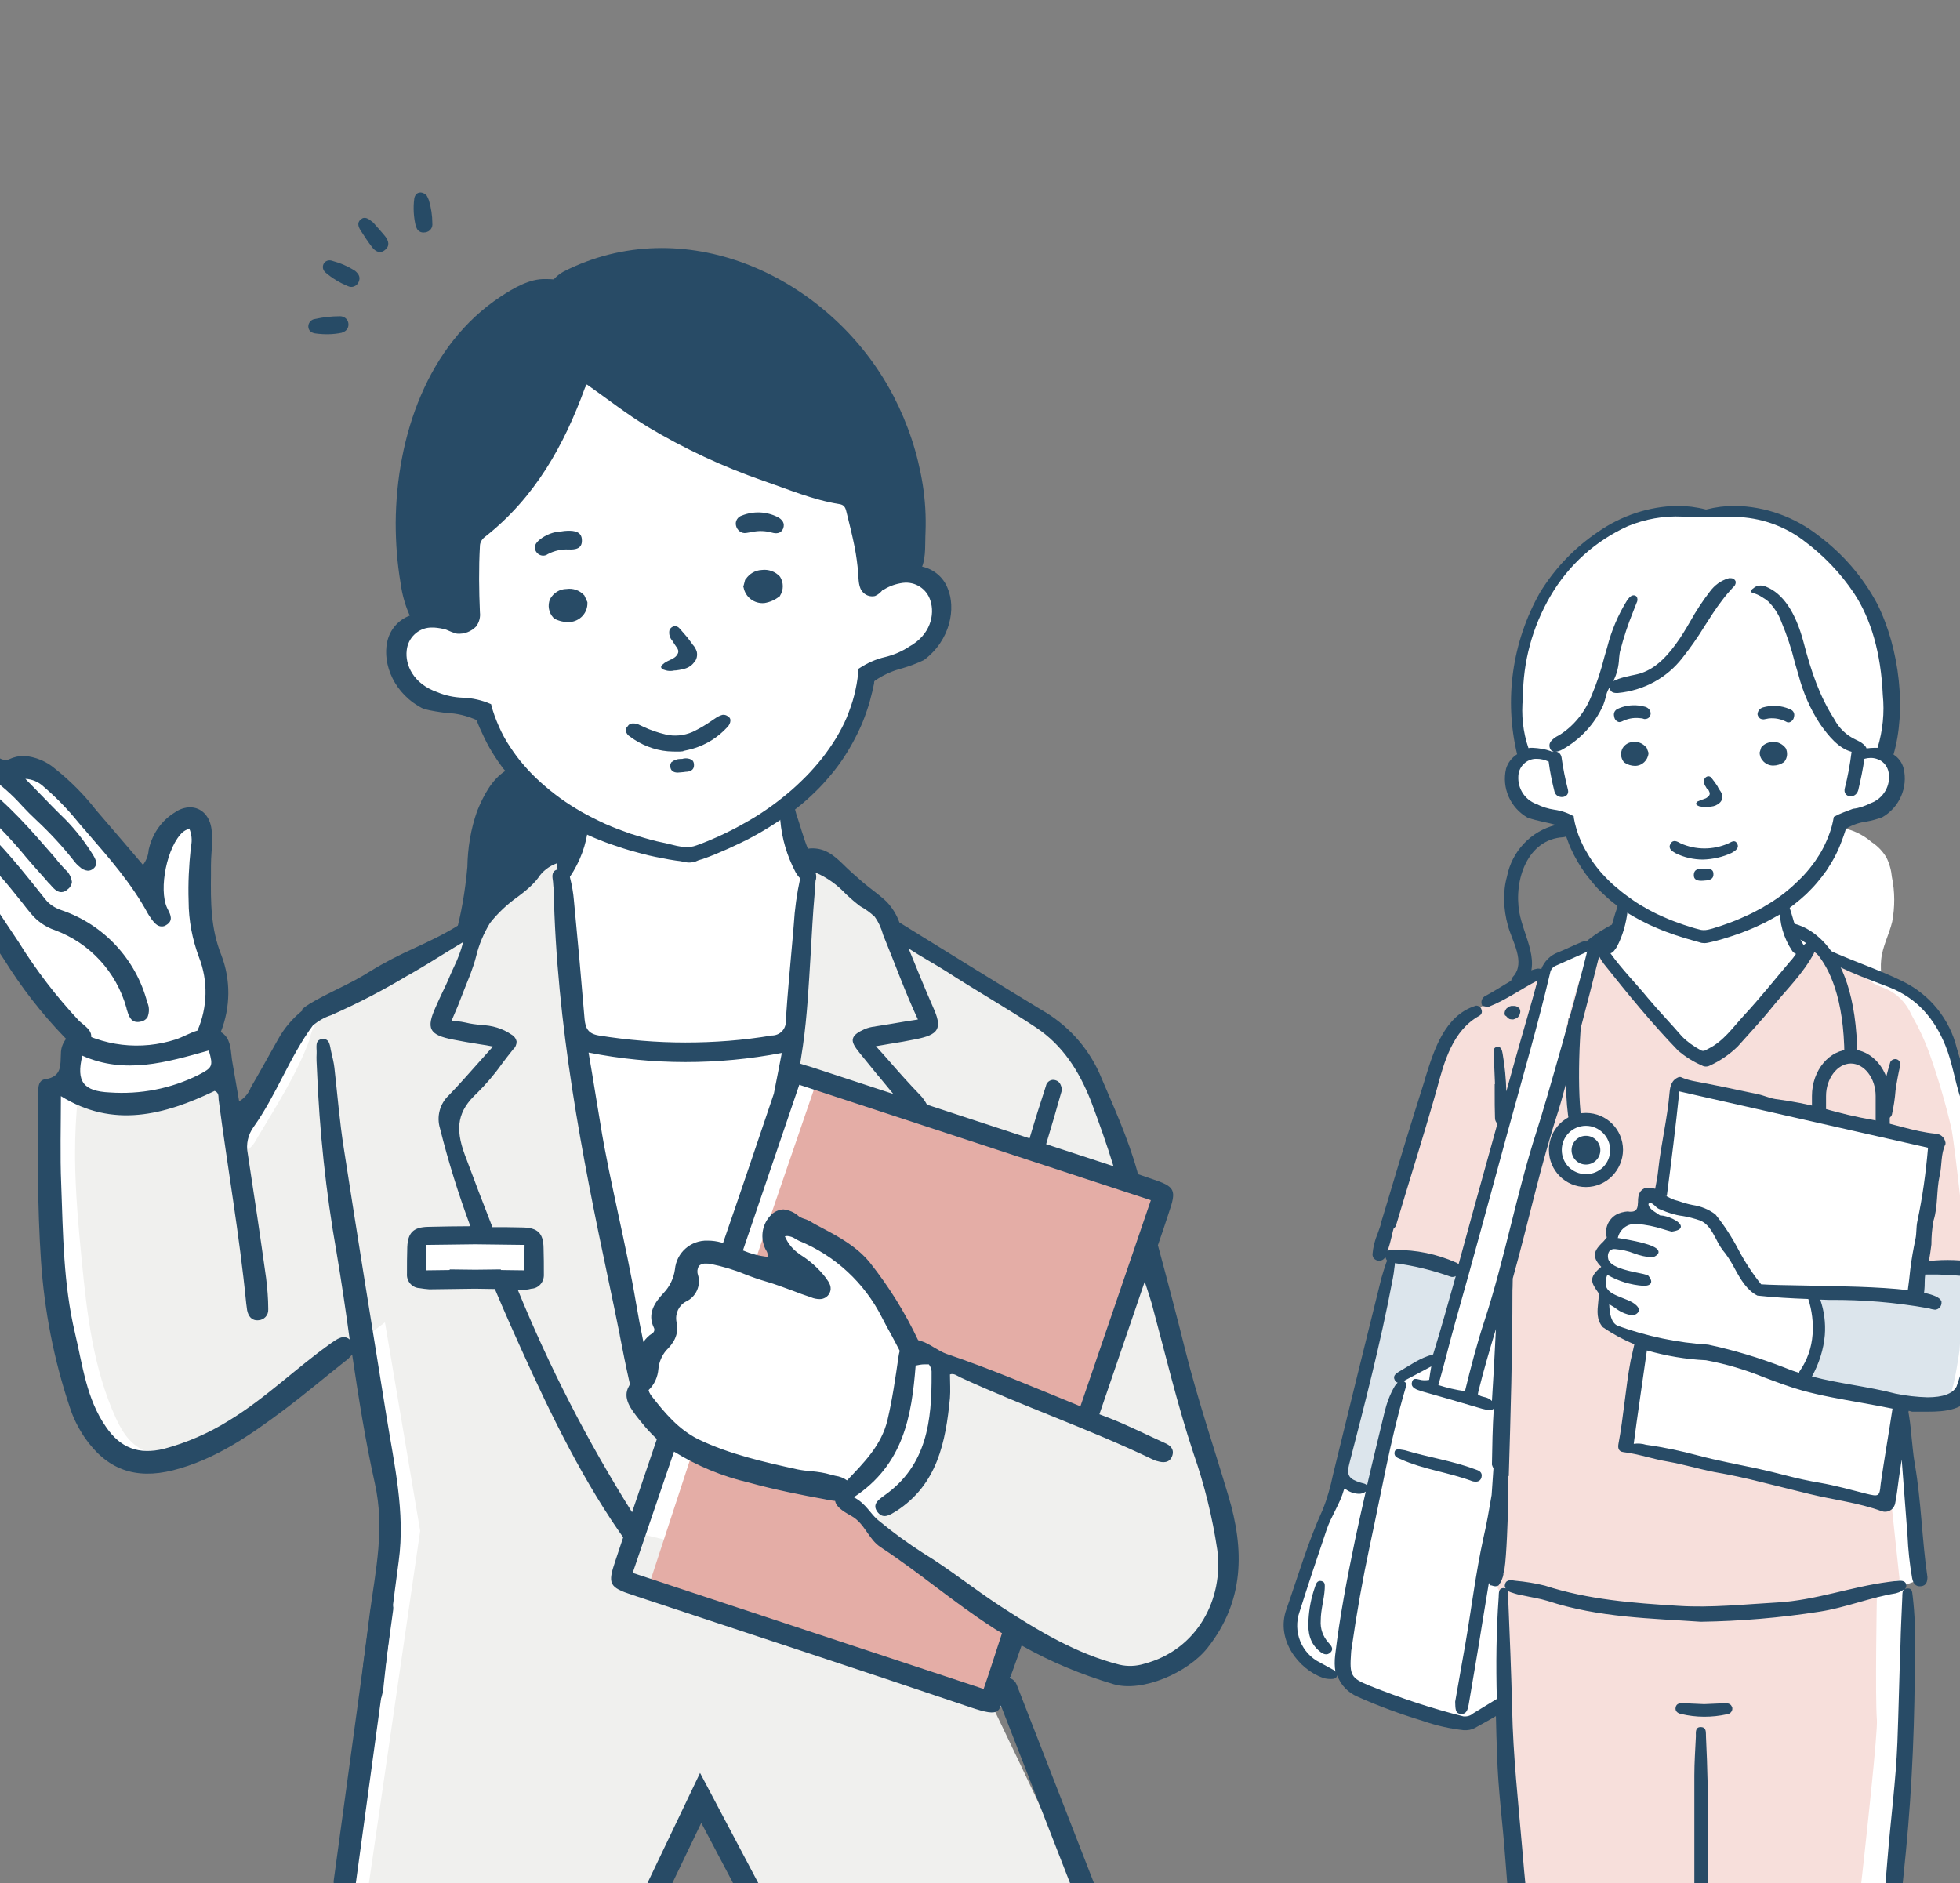 <?xml version="1.0" encoding="UTF-8"?> <svg xmlns="http://www.w3.org/2000/svg" xmlns:xlink="http://www.w3.org/1999/xlink" version="1.1" id="レイヤー_1" x="0px" y="0px" width="640px" height="615px" viewBox="0 0 640 615" style="enable-background:new 0 0 640 615;" xml:space="preserve"><rect x="0" y="0" width="640" height="615" fill="#808080" stroke="none"/> <style type="text/css"> .st0{fill:none;} .st1{fill:#FFFFFF;} .st2{fill:#F0F0EE;} .st3{fill:#E4ADA6;} .st4{fill:#284B66;} .st5{fill:#274B66;} .st6{fill:#DCE5EC;} .st7{fill:#F7DFDB;} </style> <rect y="0.1" class="st0" width="640" height="614.9"></rect> <g id="グループ_1671"> <g id="グループ_1670" transform="translate(-10.413 29.47)"> <g id="グループ_1662"> <path id="白-4" class="st1" d="M-7.9,240.3c0.2-1.2,0.4-2.4,0.5-3.6c0.8-6.2,1.5-15.2,8.5-17.8c3.9-1.5,9.1,0.9,11.5,4 c1.1-2.3,3.7-3.6,6.2-2.9c2.4,0.7,4.6,2.1,6.3,3.9c5.5,4.6,10.7,9.4,15.6,14.6c4.8,5.2,8.1,11.7,13.7,16.1 c1.2,1.1,2.8,1.4,4.3,0.8c1.6-0.8,1.9-2.8,2.3-4.5c0.8-3.7,9-19.5,14-12.9c3.1,4.1,2.2,9.8,1.9,14.5c-0.5,6.5-0.5,13.1,0.3,19.6 c0.9,6.1,4.3,11.5,5.2,17.6c1.2,7.6-2.1,13.8-3.4,21c0.2,0,3.1-0.3,3-0.6l4.1,31.5c0,0,17.2-25,20.3-31.1 c3.1-6,8.3-9.4,18.5-14.8c4.6-2.7,9-5.7,13.2-9c6.6-3.1,13.2-6.4,20-9.4c2.2-1,6.3-2.5,7-5c0.2-1.1,0.3-2.2,0.2-3.3 c-0.4-6.4,0.3-12.9,2.1-19.1c2.6-8.5,6.4-16.6,11.5-23.9c2.3-3.3-1.7-6.3-3.7-9.2c-2.3-3.4-4.3-6.9-6.1-10.5 c-0.7-2-2.1-3.7-3.9-4.9c-3.2-1.5-7.9,0-11.5-1.1c-3.8-1.3-7.4-3.3-10.4-6c-5-4-6.5-11.6-1.9-16.4c1.7-1.7,3.7-3.1,5.8-4.1 c2.3-1.3,4.8-2.3,7.4-2.9c1.4-0.3,5.9,0.3,6.8-0.7c0.6-0.7-0.2-4.9-0.2-5.8c-0.2-5.3-0.3-10.7-0.2-16c0.1-4.7,0.3-8.4,3.7-12 c5.4-5.5,10.4-11.3,15-17.5c5-7.1,9.4-14.6,14.2-21.8c2.2-3.7,4.8-7.1,7.8-10.1c1.2-1.3,2.9-2.2,4.8-2.3c1,0,2,0.4,2.8,1.1 c0.2,0,0.4,0.1,0.6,0.2c0,0,29.9,20,48.9,30.8c13.2,7.2,27,13.4,41.2,18.5c0.3,4-0.6,20.6,2.5,22.2c1.5,0.8,6-0.6,8.3,0.2 c4.3,1.5,7.4,5.2,8.2,9.7c1.1,7.5-6.8,16.7-13.7,18.5c-8.4,2.2-11.3,4.8-13.8,13.3c-3.9,12.7-11.2,24.1-21.2,32.9 c-0.9,0.7-1.7,1.6-2.1,2.6c-0.2,0.8-0.2,1.6-0.1,2.4c0.3,3.3,0.1,7.4,1.5,10.6c1.2,2.7,4.6,2,8,4.2s15.9,12.5,19,14.8 c3.1,2.3,1.7,3.5,4.2,6.1c2.5,2.6,10.7,6.1,14.7,9c4,2.9,36.3,21.9,41.1,26.5c6.8,6.3,11.9,14.1,14.9,22.8 c4.1,11.7,7.9,25.2,7.9,25.2l12.4,4.3l-6.2,18.8c0,0,19,62.6,21.8,72.7c2.6,9.2,4.1,18.6,4.4,28.2c-0.2,5.8,1.6,13.4-3.8,19.8 c-5.3,6.4-9.5,13-16.1,15.1s-11.3,4.1-20.5,1s-29-13.3-29-13.3l-3,24.3l-218.9,67.2c0,0,17.2-124.5,16.7-133.2s-9.8-53-9.8-53 s-21,15.2-23.1,17c-2.1,1.8-18.5,18.1-31.9,21.2s-21.6,2.8-25.1,0s-11.7-21.9-11.7-21.9s-11.6-41.4-10.8-56.5 c0.8-15.1,1.6-41.8,1.7-42.2c0.1-0.3,6-2.5,6-2.8c0.1-0.3,1.7-10.7,1.7-10.7h6.4l-0.3-0.3c-3.4-3.1-6.7-6.4-9.7-9.9 c-7.6-8.7-14.1-18.2-21-27.5c-3.9-5.3-7.6-10.7-11.4-16c-3.3-4.1-5.4-9.2-5.9-14.5C-8.1,243-8.1,241.6-7.9,240.3z"></path> <path id="パス_2342" class="st2" d="M369,602.5c-1.4-6.9-50.4-107.7-50.4-107.7l-131.9-31.1l-6.2,132.6l40.1,2.1l19.4-42.9 c0,0,22.8,51.2,24.8,49.1S369,602.5,369,602.5z"></path> <g id="カラー-4" transform="translate(21.913 100.357)"> <g id="グループ_1657" transform="translate(87.546 35.407)"> <path id="パス_2343" class="st3" d="M198,271.8c-2.6-1.6-8.1-11.8-11-16.1c-2.9-4.9-6.7-9.1-11.3-12.5 c-5.5-3.9-16-8.4-18.3-8c-2.3,0.4-3.8,1-2.6,5.9c1.1,4.9,11,12.6,11,12.6l-18.7-5.9l20.7-60.4l8.2,2.9l104.8,34.6l-25.7,74.2 l-53.4-23.3C200.9,274.2,199.6,272.8,198,271.8z"></path> <path id="パス_2344" class="st3" d="M127.7,307.1c0,0,0.1,2.7,8.7,5.3c8.5,2.6,21.7,7.8,29.4,8s10.3,0.3,12,4.1 c1.7,3.8,0.5,4.3,6.9,8.6c6.4,4.3,47.6,33.4,47.6,33.4l-8.4,25.4l-111.6-37.8L127.7,307.1z"></path> </g> <g id="グループ_1658" transform="translate(0)"> <path id="パス_2345" class="st2" d="M253.2,150.4l24.2,18.1l2.9,8.1c0,0,36.6,18.7,43.9,24.3s17.4,13.4,20.9,20.1 s11.5,35.6,11.5,35.6L245,219.1L253.2,150.4z"></path> <path id="パス_2346" class="st2" d="M363.5,277.2c0,0,17.4,63.4,20.9,74.2s6.2,23,5.1,35.5s-8.3,17.3-12.8,23.4 s-17.3,8.7-21,7.8c-12.2-3.6-23.8-8.8-34.5-15.6c-13.8-9.2-39.3-24.8-43.7-29.4c-2.1-2-3.9-4.2-5.3-6.7c0,0,2.1,0.1,9.2-6.6 c7.1-6.7,11-13.3,12.4-20.8c1.4-7.5,1-25.2,1-25.2l37.6,15.6l11,3.6L363.5,277.2z"></path> <path id="パス_2347" class="st2" d="M13,246.8c0,0.5,0,1,0,1.5c0.1,11.2,1.1,22.4,2.2,33.6c1.7,17.5,3.8,35.3,11.1,51.3 c5.2,11.6,11.9,13.2,24.6,11.5c6.8-0.9,19.9-9.5,25.7-14.1s37.6-28.6,37.6-28.6l11.5,68.1l-17.4,119.6l82.2-0.7l0.9-102.4 c0,0,5.6-18,6.3-20.3s9.8-25.2,9.8-26.8s-6.5-5.4-7.5-8.9c-1-3.5-2.9-9.5-2.9-9.5s-15.9-87.3-18.7-97.4 c-2.8-10.1-6.5-62.9-6.5-62.9l2.6-9.7c0,0,3.5-4,2.3-4c-5.3-0.4-10.4,1.9-13.5,6.1c-6.2,7.5-13.4,14.1-21.4,19.6 c-6.6,4-34.1,20.4-44.3,23.9c-2.4,0.8-4.1,5-5.7,7c-1.1,1.8-1.9,3.8-2.3,5.9c-4.1,11.2-10.9,21.8-17,32 c-0.8,1.4-1.8,3.4-3.4,3.9c-0.6,0.2-1.2,0.2-1.8-0.1c-0.4-0.5-0.7-1-0.9-1.5c-1-0.2-1.7-1-1.7-2c0-7-2.3-13.9-4.2-20.6 c0-0.1,0-0.2-0.1-0.3c-0.7,0-1.5,0.2-2.1,0.5c-5,2.9-11,3.9-16.6,5.4c-6.3,1.6-13.5,3.7-20,2.4c-0.4-0.1-0.8-0.1-1.2-0.1 c-2.2-0.5-4.4-1.3-6.5-2.3c-0.1,0.5-0.2,1-0.2,1.6C13.3,234.7,13,240.8,13,246.8z M126,288.7c0.1-4.7,0.1-9.5,0-14.3 c0.4-0.4,0.9-0.6,1.4-0.5c11.4,0.2,22.7-0.3,34.1,0.1c1.2,0,2.1,1,2.1,2.1c0.2,3.2,0.1,6.4-0.2,9.5c0,0.6-0.1,1.1-0.3,1.6 c-0.9,1.7-3.7,1.3-5.3,1.2c-7.1-0.3-14.1-0.3-21.2,0.1c-2.8,0.1-5.6,0.3-8.4,0.5C127.5,289.2,126.7,289.1,126,288.7L126,288.7z "></path> </g> </g> <g id="アウトライン-6"> <g id="グループ_1659" transform="translate(0 85.669)"> <path id="パス_2348" class="st4" d="M132.7,443.6L132.7,443.6C132.8,443.6,132.8,443.6,132.7,443.6z"></path> <path id="パス_2349" class="st4" d="M-9.2,166.8c1.8,2.7,3.7,5.4,5.5,8.2c5.1,7.6,10.4,15.5,15.5,23.3 c5.6,9,12.1,17.4,19.5,25.1c0.2,0.2,0.5,0.5,0.7,0.7c-1.1,1.4-1.7,3.1-1.7,4.8c-0.2,3.8,0.4,7.6-5.2,8.4 c-2.6,0.4-2.2,3.7-2.2,5.9c-0.2,17.8-0.3,35.6,0.9,53.4c1.1,16.3,4.2,32.3,9.4,47.8c1.1,3.5,2.8,6.8,4.8,9.8 c7.2,10.5,16.5,13.9,28.9,10.8c13.8-3.5,25.1-11.4,36.2-19.7c6.8-5.1,13.3-10.6,20-15.9c0.9-0.6,1.6-1.4,2.3-2.2 c2.1,14.1,4.3,28.1,7.4,42c3.3,14.7,0.3,28.2-1.6,42.2c-0.7,5.5-1.4,10.9-2.1,16.4c-0.3,2.7-0.6,5.5-0.9,8.2 c-0.3,2.3-1,5.8,1.4,7.3c0.9,0.5,2,0.6,2.9,0.2c0.1,0,0.2,0,0.2,0.1c1.8-2.5,2.8-5.4,3-8.5c1.4-13.5,3.1-27,4.9-40.4 c2.2-16.1-1.5-31.7-4-47.4c-4.7-29.1-9.4-58.2-13.9-87.3c-1.4-8.8-2.1-17.7-3.1-26.5c-0.2-1.7-0.6-3.3-1-5 c-0.5-1.8-0.3-4.7-3.1-4.3c-2.4,0.3-1.6,2.9-1.7,4.6c-0.1,1.7,0,3.4,0.1,5.1c0.8,20.1,2.9,40.1,6.4,59.9c1.6,9.5,3,19,4.3,28.5 c-2-1.8-4.2-0.1-6.1,1.2c-11.4,8.1-21.4,18-33.4,25.3c-6.6,4.1-13.7,7.2-21.2,9.2c-8.2,2-14.2-0.3-18.9-7.2 c-6.4-9.2-7.6-20.1-10.1-30.6c-3.8-16-3.9-32.3-4.5-48.6c-0.4-9.5-0.1-19.1-0.1-28.8c17,10.6,33.8,6.2,50.2-1.7 c1.5,0.6,1.2,1.9,1.3,2.8c2.9,22.2,6.8,44.2,9,66.5c0.1,0.8,0.2,1.5,0.3,2.3c0.4,2,1.5,3.5,3.7,3.3c1.9-0.1,3.3-1.7,3.2-3.5 c0-0.1,0-0.2,0-0.3c0-3.3-0.3-6.7-0.7-10c-1.9-13.6-3.9-27.1-6-40.7c-0.6-3,0.1-6.1,1.9-8.6c7.5-10.5,11.7-22.8,19.4-33.2 c1.7-1.4,3.7-2.6,5.9-3.3c8.6-3.8,16.9-8.1,24.9-12.9l1.1-0.6c4-2.3,7.9-4.7,11.9-7.2c1.7-1,3.4-2.1,5.1-3.1l0.1-0.1l0,0.2 c-0.7,2.7-1.7,5.3-2.9,7.8c-0.5,1-0.9,2-1.4,3.1c-0.8,2-1.8,4-2.7,5.9c-0.7,1.5-1.4,3-2,4.4c-1.4,3.1-2.1,5.6-1.2,7.2 c0.9,1.7,3.3,2.5,6.7,3.2c3,0.6,5.9,1.1,9.1,1.6c1.3,0.2,2.7,0.4,4.1,0.7l0.1,0l-0.1,0.1c-1.4,1.6-2.8,3.1-4.2,4.7 c-3.5,3.9-6.7,7.6-10.1,11.1c-3,2.8-4.1,7-2.9,10.9c2.7,10.8,6,21.4,9.9,31.9c-4.6,0-9.2,0.1-13.8,0.2 c-4.8,0.1-6.6,1.9-6.8,6.6c-0.1,2.9-0.1,5.8-0.1,8.7c-0.2,2.4,1.6,4.5,3.9,4.7c0,0,0.1,0,0.1,0c1.1,0.2,2.2,0.3,3.3,0.4 c5-0.1,10-0.1,14.9-0.2c2.2,0,4.3,0.1,6.5,0.1c1.5,3.5,3,7.1,4.7,10.9c10,22.5,20.1,44.4,33.3,64.5c1.3,1.9,2.6,3.9,3.9,5.7 l-2.6,7.8c-2.5,7.4-2,8.5,5.6,11c36.7,12.2,73.5,24.2,110.1,36.6c11,3.7,9.4,1.6,12-5.9c1.3-3.9,3.5-9.8,5-14.2 c9.5,5.4,19.7,9.6,30.2,12.7c9.2,2.6,24-3.7,30.5-11.9c12.1-15.3,12.1-32.1,6.8-49.7c-4.7-15.8-10-31.4-14-47.3 c-2.2-8.9-6.2-24.2-9-34.5c1.2-3.5,2.4-6.9,3.5-10.4c2.7-7.8,2.2-8.7-5.6-11.3l-4.4-1.5c-0.1-0.3-0.2-0.6-0.2-0.8 c-3.1-11.2-8-21.8-12.5-32.4c-4-8.7-10.6-15.8-18.9-20.5c-15.5-9.4-30.9-19-46.3-28.5c-0.9-2.5-2.3-4.8-4.2-6.8 c-2.3-2.2-5.1-4.1-7.6-6.2c-2.3-2-4.6-4-6.8-6.2c-2.9-2.8-5.5-4.9-9.6-5c-0.5,0-1.1,0-1.6,0.1c0,0,0,0-0.1,0 c-1.5-3.7-2.5-7.6-3.8-11.4c-0.5-1.5-0.5-3.7-2.7-3.5c-2,0.2-2.2,2.3-2.4,3.9c-0.1,0.6-0.1,1.3-0.1,1.7c0.5,6,2.2,11.7,5,17 c0.4,0.7,0.9,1.4,1.5,2c-1.1,5-1.8,10.1-2.1,15.2l-0.3,3.6c-0.8,9.1-1.7,18.4-2.3,27.6c0.2,2.5-1.6,4.7-4.2,4.9 c-0.1,0-0.2,0-0.3,0c-9.4,1.6-18.9,2.3-28.3,2.3c-9.5,0-19-0.8-28.3-2.3c-3.5-0.6-4.3-2.4-4.6-5.3c-1.1-13.3-2.3-26.5-3.5-38.9 c-0.2-2.4-0.6-4.7-1.2-7.1c0-0.1-0.1-0.3-0.1-0.5c3.3-4.9,5.4-10.5,6-16.4c0.1-0.6,0.2-1.2,0.2-1.8c-1.7-1.1-3.4-2.2-5.1-3.3 c-1.2,4.4-2.6,8.8-4.3,13c-0.3-0.2-0.6-0.4-1-0.5c-0.7-0.2-1.5-0.3-2.3-0.3c-1.7,0-3.4,0.7-4.5,2.1c-2,2.2-4.2,4.3-6.6,6.1 c-2.6,2-5,4.3-7.2,6.8c-6.9,8.6-16.5,13.2-25.8,17.5c-5.1,2.3-10,4.8-14.7,7.7c-3.3,2.1-6.8,3.9-10.3,5.6 c-3.2,1.6-6.5,3.2-9.6,5.1c-0.8,0.5-1.5,1-2.2,1.6l0.1,0.4c-3.2,2.6-5.9,5.7-7.9,9.3c-3,5.3-5.9,10.6-9,15.9 c-0.7,1.9-2.1,3.5-3.8,4.5c-0.7-4.2-1.5-8.5-2.2-12.7c-0.5-2.7-0.3-5.8-1.9-8.2c-0.5-0.7-1.1-1.3-1.9-1.7 c3.2-8.1,3.3-17,0.2-25.1c-3.5-8.7-3.5-17.3-3.4-26.4c0-1,0-2,0-3c0-1.5,0.1-2.9,0.2-4.4c0.2-2.4,0.3-4.8,0-7.2 c-0.5-4.4-3.3-7.3-7-7.3c-1.7,0-3.5,0.6-4.9,1.6c-4.3,2.6-7.3,6.8-8.5,11.7c-0.1,0.3-0.2,0.7-0.2,1.1c-0.2,1.6-0.8,3.1-1.8,4.4 c-1.5-1.8-3-3.5-4.5-5.3c-3.6-4.2-7.3-8.5-10.9-12.7c-3.9-5-8.4-9.5-13.3-13.4c-2.8-2.4-6.4-3.9-10.1-4.2 c-1.7,0-3.4,0.4-4.9,1.1c-0.4,0.2-0.8,0.3-1.2,0.3c-0.8-0.1-1.6-0.4-2.2-0.8c-0.2-0.1-0.5-0.3-0.7-0.4 c-1.6-0.9-3.3-1.4-5.1-1.5c-2.9,0-5.5,1.6-8.6,5.3l-0.6,0.7c-3.8,4.6-7.1,8.5-3.9,15c0,0-0.3,0.4-0.4,0.5 c-0.2,0.2-0.3,0.4-0.4,0.6C-12.7,157.1-12.4,162.7-9.2,166.8z M265.7,228.7L265.7,228.7c-0.9,4.5-1.7,8.9-2.6,13.3 c-5.5,16.3-11,32.6-16.6,48.8c-0.2-0.1-0.4-0.1-0.6-0.2c-1.4-0.4-2.9-0.6-4.4-0.6c-5.5-0.2-10.2,3.9-10.7,9.4 c-0.4,2.9-1.7,5.6-3.7,7.7c-2.9,3.1-5.4,6.7-3.2,11.3c0.4,0.7,0.1,1.5-0.5,1.9c-1.2,0.7-2.1,1.7-2.9,2.8 c-0.9-4.3-1.7-8.5-2.4-12.7c-1.6-9.5-3.7-19.2-5.7-28.5c-2.1-9.9-4.4-20.2-6-30.4c-0.9-5.2-1.7-10.5-2.6-15.8l-1.2-7.1l0.1,0 C223.4,232.7,244.8,232.7,265.7,228.7L265.7,228.7z M222.9,340.4c-0.3-0.5-0.6-1-0.7-1.6c1.9-1.8,3-4.3,3.2-6.9 c0.2-2.2,1.1-4.3,2.5-6c2.2-2.2,4.4-5,3.4-9.4c-0.5-2.7,0.8-5.4,3.1-6.6c3.3-1.5,5-5.3,3.9-8.8c-0.3-0.9-0.2-1.9,0.3-2.8 c0.6-0.6,1.5-0.9,2.4-0.8c0.5,0,0.9,0,1.4,0.1c3.9,0.8,7.7,1.9,11.3,3.4c2.3,0.9,4.6,1.7,7,2.4c2.8,0.8,5.6,1.9,8.4,2.9 c2,0.8,4,1.5,6.1,2.2c0.9,0.4,1.9,0.6,2.9,0.6c1.3,0,2.5-0.7,3.1-1.8c1.1-2,0-3.6-1.1-5.1l-0.3-0.4c-2.2-2.8-4.9-5.2-7.9-7.1 l-0.4-0.3c-2.1-1.4-3.8-3.4-4.8-5.8c0.3-0.1,0.6-0.1,0.9-0.1c0.9,0.1,1.8,0.4,2.5,0.9c0.4,0.2,0.8,0.5,1.3,0.7 c11.7,4.8,21.3,13.7,27,25c0.9,1.8,1.9,3.6,2.9,5.4c1,1.8,1.9,3.6,2.9,5.5c-0.2,0.6-0.3,1.3-0.4,1.9c-1,6.9-2,13.9-3.6,20.7 c-2,8.3-7.7,13.9-13.2,19.7c-1.1-0.8-2.4-1.3-3.8-1.5c-0.6-0.1-1.1-0.3-1.6-0.4c-2-0.6-4.1-0.9-6.2-1.1 c-1.5-0.1-3.1-0.3-4.6-0.6c-10.9-2.4-22.1-4.9-32.3-9.8C232,351.7,227.4,346.2,222.9,340.4z M296,184.2c1.3,1.8,2.2,3.8,2.8,6 c3.8,9.2,7.1,18.5,11.3,27.5l0,0.1l-3.9,0.6c-3.4,0.6-6.6,1.1-9.7,1.6l-0.5,0.1c-1.1,0.1-2.2,0.4-3.2,0.8 c-2.2,1-3.6,1.9-3.9,3.2c-0.3,1.2,0.6,2.6,2.2,4.6c2,2.5,4.1,5,6.1,7.5l0.2,0.2c1.6,1.9,3.1,3.8,4.7,5.7l-26.5-8.7 c-1.4-0.4-2.7-0.8-3.9-1.2c0.3-2,0.6-3.9,0.9-5.9c1.4-9.8,1.9-19.9,2.5-29.6c0.4-6.5,0.7-13.2,1.3-19.8 c0.1-0.6,0.1-1.1,0.1-1.7c0.1-0.8,0.1-1.7,0.2-2.5c0-0.1,0-0.3,0.1-0.4c0.2-0.8,0.2-1.7-0.1-2.5c3.8,1.6,7.2,4.1,10,7.1 c1.5,1.4,3,2.7,4.6,3.9C293.1,181.8,294.6,182.9,296,184.2L296,184.2z M374,265.7c-7.3-2.4-14.6-4.8-22-7.2 c1.8-5.9,3.5-11.8,5.2-17.8c-0.3-1.5-0.7-2.7-2.2-3.1c-1.3-0.4-2.6,0.4-3,1.6c0,0,0,0.1,0,0.1c-1.9,5.8-3.7,11.5-5.4,17.3 l-33.5-11c-0.6-1.1-1.3-2.2-2.2-3.1c-3.4-3.5-6.7-7.2-10.1-11.1c-1.4-1.6-2.8-3.2-4.3-4.8l-0.1-0.1l0.1,0 c1.4-0.2,2.8-0.5,4.1-0.7c3.2-0.5,6.1-1,9-1.6c3.4-0.7,5.8-1.5,6.7-3.2c0.9-1.7,0.2-4.1-1.2-7.2c-2.8-6.4-5.4-12.8-8-19.2 c4,2.6,8.2,4.9,12.2,7.4c9.7,6.3,19.8,12,29.4,18.4c8.7,5.8,14,14.1,17.9,23.9C369.3,251.5,371.8,258.5,374,265.7L374,265.7z M386.2,276.8c-7.7,22.5-15.3,44.9-23,67.3c-14.5-5.9-28.9-12.1-43.7-17.1c-2.5-0.9-4.7-2.7-7.2-3.8c-0.7-0.3-1.4-0.5-2.1-0.7 c-4.3-9.1-9.6-17.6-15.8-25.4c-4.2-5.1-9.8-8.2-15.3-11.1c-1.5-0.8-2.9-1.5-4.3-2.4c-0.6-0.3-1.1-0.5-1.7-0.7 c-0.7-0.2-1.3-0.5-1.8-0.8c-1.4-1.3-3.2-2.1-5.1-2.3c-1.5,0.1-2.9,0.7-4,1.8c-2.8,2.8-3.6,7-2.1,10.6c0.1,0.3,0.3,0.7,0.5,1 c0.4,0.6,0.6,1.4,0.5,2.1c-2.8-0.3-5.5-1-8.1-2.1l18.4-54.1L386.2,276.8z M337.1,409.4c-8.6-5.6-16.6-12.1-25.3-17.4 c-5-3.2-9.9-6.8-14.5-10.6c-2.6-2-4.1-5.6-8.1-7.6c16.3-10.7,18.9-26.6,20.2-43c0.9-0.2,1.9-0.4,2.9-0.4h0.2l1.2,0 c0.7,0.9,1,2,0.9,3.1c0.1,15.3-1.5,29.9-15.4,39.7c-1.9,1.4-4.2,2.9-2.2,5.5c1.9,2.4,4.1,0.8,6.1-0.4 c13.4-8.7,16.1-22.5,17.5-36.9c0.2-2.5,0-5.1,0-7.7c1.3-0.5,2.4,0.5,3.5,1c20.6,9.5,42.2,16.9,62.6,26.7c0.5,0.2,1,0.5,1.6,0.6 c2,0.6,3.9,0.6,4.8-1.5c0.9-2.2-0.4-3.6-2.3-4.4c-6-2.7-11.9-5.7-18-8.1c-1.1-0.4-2.3-0.9-3.4-1.3c4.9-14.4,9.9-28.9,14.8-43.3 c1.1,3.2,2.1,6.5,2.3,7.2c4.4,16.3,8.3,32.8,13.6,48.8c3.6,10.3,6.2,20.9,7.8,31.6c2.1,15.9-6.4,32.6-23.9,37.2 c-2.6,0.8-5.4,0.9-8,0.3C361.8,424.9,349.4,417.4,337.1,409.4L337.1,409.4z M217,398.5c4.5-13.2,9-26.4,13.5-39.6 c7.6,4.7,15.8,8.1,24.4,10.1c8.7,2.4,17.4,4.1,24.6,5.4c0.3,0.1,0.7,0.1,1,0.2c0.9,0.2,1.7,0.3,2.6,0.4c0.3,1.7,2,3.1,5.3,4.9 c4.5,2.5,5.5,7.6,9.7,10.3c12.5,8.2,23.8,18,36.4,26.1c1,0.7,2.1,1.3,3.1,1.9c-1.9,5.7-4.2,13.1-6,18.2L217,398.5z M165.6,291.2l16.1,0.2l-0.1,8.3l-7.6-0.1l-0.1-0.2l-8.3,0.1l-8.3-0.1l-0.1,0.2l-7.6,0.1l-0.1-8.3L165.6,291.2z M164,203 c0.7-1.9,1.4-3.9,1.9-5.9c0.9-3.8,2.5-7.5,4.5-10.8c2.6-3.3,5.7-6.2,9.1-8.6c1.2-0.9,2.5-1.9,3.6-2.9c1.1-1,2.1-2,3-3.2 c1.4-2.2,3.6-3.9,6.1-4.8c0.1,0.6,0.2,1.3,0.3,2c-1.9,0.4-1.8,2.1-1.6,3.3c0,0.3,0.1,0.5,0.1,0.8c0,0.5,0.1,1,0.1,1.4l0.1,0.7 c0.9,44.6,9.3,87.4,17.8,127.5c1.3,6.1,2.6,12.4,3.8,18.4l0,0.1c1,5.2,2.1,10.6,3.3,15.9c-0.1,0.2-0.2,0.4-0.3,0.6 c-2.3,3.9,0.7,7.6,3.3,10.9c0.3,0.4,0.6,0.8,0.9,1.1c1.5,1.9,3.1,3.6,4.9,5.3c-2.7,8-5.4,15.9-8.1,23.9 c-14.5-23.1-27-47.4-37.3-72.6l1.1,0c1.1,0,2.2-0.1,3.3-0.4c2.4-0.1,4.2-2.2,4.1-4.6c0,0,0-0.1,0-0.1c0-2.9,0-5.8-0.1-8.7 c-0.1-4.7-1.9-6.5-6.8-6.6c-3.3-0.1-6.6-0.1-9.9-0.1c-3.1-7.9-6.1-15.8-9-23.6c-3.3-8.9-2.3-14.4,4-20.2c2.9-2.9,5.6-6,8-9.4 c1.2-1.6,2.5-3.3,3.8-4.9c0.7-0.6,1.1-1.5,1.1-2.5c-0.2-1-0.8-1.8-1.7-2.3c-2.9-2-6.3-3-9.9-3.1c-1.7-0.2-3.4-0.4-5-0.8 c-1-0.2-1.9-0.4-2.9-0.4c-0.5,0-1-0.1-1.6-0.2l-0.1,0l0-0.1c0.7-1.6,1.3-3.1,2-4.7C161.3,209.7,162.7,206.3,164,203L164,203z M37.3,229.6c13.9,6.2,27.4,2.2,41.3-1.7c1.5,5.2,1.2,5.6-3.4,8c-9,4.5-19,6.4-29,5.7C37.7,241.2,35.2,238.1,37.3,229.6z M-3.9,157c4.2,3.2,8.1,6.8,11.5,10.8c0.7,0.8,1.4,1.5,2.1,2.3c2.9,3.1,5.5,6.5,8.1,9.7c0.9,1.2,1.8,2.3,2.8,3.5 c2,2.4,4.7,4.3,7.7,5.3c11.4,4.2,20.1,13.6,23.4,25.4l0.1,0.5c0.6,1.9,1.2,4.1,3.5,4.1c0.3,0,0.6,0,0.9-0.1 c1-0.1,1.9-0.7,2.4-1.5c0.6-1.6,0.6-3.3-0.1-4.8c-3.7-14.1-14.2-25.4-28-30.1c-2.1-0.7-4-1.9-5.4-3.7c-0.9-1.1-1.8-2.3-2.7-3.4 c-6.9-8.6-13.9-17.4-23-24.2c-1.2-0.9-1.9-2.6-2.5-6.1c0.3-0.1,0.6-0.1,0.9-0.2c1.1,0.1,2,0.7,2.7,1.5c0.2,0.2,0.5,0.4,0.7,0.6 c6.5,5.6,12.5,11.8,17.9,18.4c1.7,2,3.4,3.9,5.1,5.8c0.3,0.3,0.6,0.7,0.9,1c0.4,0.4,0.7,0.9,1.1,1.3c0.2,0.2,0.4,0.4,0.6,0.6 c1,1.2,2.2,2.5,3.6,2.5c0.8,0,1.6-0.4,2.2-1c0.7-0.5,1.2-1.4,1.3-2.3c-0.2-1.5-0.9-3-2.1-4l-0.4-0.4c-1.2-1.3-2.4-2.7-3.5-4.1 c-7.3-8.4-14.7-17-23.9-23.8l-0.2-0.1c-0.8-0.4-1.4-1.2-1.6-2c0.3-0.7,1-1.2,1.8-1.3c1,0.2,1.9,0.6,2.7,1.2 c4.1,2.8,7.8,6.1,11.1,9.8c1.4,1.5,2.9,3,4.4,4.4c4.4,4.1,8.5,8.5,12.2,13.2c0.6,0.8,1.3,1.6,2.1,2.2c0.7,0.7,1.6,1.1,2.6,1.2 c0.6,0,1.2-0.2,1.7-0.6c1.7-1.3,0.9-3,0.2-4.2c-2.6-4.3-5.7-8.3-9.2-11.9c-3-2.9-6-6-9.1-9.2c-1.3-1.3-2.6-2.7-4-4.1 c2.2,0.1,4.3,1,5.9,2.5c4.1,3.5,7.9,7.4,11.3,11.6c0.8,1,1.7,2,2.5,2.9l0.5,0.6c7.1,8.2,14.5,16.6,19.8,26.4 c0.3,0.5,0.6,1,1,1.5l0.1,0.2c0.9,1.2,1.9,2.5,3.4,2.5c0.5,0,1-0.1,1.4-0.4c2.5-1.4,1.5-3.4,0.7-5c-0.1-0.2-0.2-0.4-0.3-0.6 c-2.9-6.2,0-20.4,5.2-24.9c0.4-0.3,0.9-0.6,1.4-0.8c0.2-0.1,0.4-0.2,0.6-0.3c0.8,1.8,1,3.8,0.6,5.8l-0.1,0.7 c-0.6,5.7-0.9,11.4-0.7,17.2c0,6.3,1.2,12.5,3.4,18.4c3,7.7,2.8,16.3-0.5,23.9c-2.4,0.7-4.7,2.1-7.1,2.9 c-2.8,0.9-5.7,1.5-8.6,1.8c-6,0.6-12-0.1-17.7-2.1c-0.4-0.1-0.8-0.3-1.3-0.5c0-0.2,0-0.3,0-0.5c-0.1-1.5-1.4-2.6-2.7-3.7 c-0.4-0.3-0.8-0.7-1.2-1c-7.4-7.9-14.1-16.6-19.8-25.8c-0.9-1.3-1.7-2.6-2.6-3.9C8.7,180.8,2.7,171.8-3.1,163 c-0.1-0.2-0.3-0.4-0.4-0.6C-4.6,160.8-5.7,159.2-3.9,157z"></path> </g> <g id="グループ_1660" transform="translate(69.52 8.467)"> <path id="パス_2350" class="st4" d="M79.3,193.6c2.5,0.6,5,1,7.5,1.3c3.3,0.1,6.6,0.9,9.7,2.3c0.3,0.9,0.7,1.7,1,2.5 c1,2.2,2,4.4,3.2,6.5c1.2,2.1,2.5,4.1,3.9,6c0.4,0.6,0.8,1.1,1.3,1.6c-4.5,2.9-7.2,8.2-9.2,13.1c-2.1,5.9-3.1,12.1-3.2,18.3 c-0.7,7.8-2,15.5-4.1,23c3.7-2.6,7.2-5.5,10.4-8.6c2.5-2.2,3.7-3.3,6.3-5.4c0.1-0.2,1.5-1.8,1.7-2c2.2-2.3,4.5-4.4,6.9-6.5 c3.4-2.4,7.2-6.2,9.8-2.1c1.1-1.8,1.9-3.7,2.4-5.7c0.5-1.8,1-3.6,1.4-5.4c1.5,0.8,3.1,1.6,4.7,2.3c2.4,1.1,4.9,2.1,7.5,3 c2.6,0.9,5.3,1.8,8,2.5c2.8,0.8,5.7,1.5,8.6,2c1.5,0.3,3,0.6,4.5,0.8c0.9,0.1,1.7,0.2,2.6,0.4c0.8,0.2,1.6,0.3,2.4,0.2 c0.7-0.1,1.3-0.2,1.9-0.5c0.6-0.3,1.2-0.4,1.8-0.6c2.9-1,5.7-2.2,8.4-3.4c2.6-1.2,5.2-2.4,7.8-3.8c2.4-1.3,4.8-2.7,7.1-4.2 c2.2-1.4,4.4-2.9,6.5-4.5c2-1.5,4-3.2,5.8-4.9c1.8-1.7,3.5-3.4,5.1-5.3c1.6-1.8,3.1-3.7,4.5-5.7c2.7-3.9,5-8.1,6.9-12.5 c0.9-2.2,1.7-4.5,2.4-6.8c0.3-1.2,0.6-2.3,0.9-3.5c0.1-0.6,0.3-1.2,0.4-1.8c0.1-0.3,0.1-0.6,0.2-0.9c0-0.2,0-0.8,0.2-0.9 c2.7-1.9,5.8-3.3,9-4.1c2.4-0.7,4.8-1.6,7.1-2.7c8.7-6.5,10.5-17,7.7-23.5c-1.4-3.6-4.6-6.2-8.3-7c1.3-3.5,0.9-7.5,1.1-11.2 c0.2-5.2-0.1-10.4-0.9-15.5c-1.6-10.1-4.8-19.8-9.5-28.9c-0.8-1.5-1.6-3-2.5-4.5C209.2,51.6,164,31,125,50.7 c-1.3,0.7-2.4,1.6-3.3,2.6c-0.9-0.1-1.8-0.1-2.7-0.1c-5.1-0.2-10.5,3-14.6,5.7c-24,15.8-34.1,45.7-34.3,73.9 c0,6.6,0.5,13.2,1.6,19.7c0.5,3.7,1.5,7.3,3,10.6c-3.8,1.4-6.6,4.7-7.4,8.7C65.8,178.9,69.5,188.8,79.3,193.6z M73.7,174.4 c0.4-4,3.7-7.2,7.7-7.4c0.4,0,0.9,0,1.3,0c1.3,0.1,2.6,0.3,3.9,0.7c1.1,0.5,2.3,1,3.5,1.3c2.4,0.2,4.7-0.7,6.3-2.4 c1-1.4,1.4-3,1.2-4.6c-0.3-7.2-0.4-14.4,0-21.6c0-1.1,0.6-2.2,1.5-2.9c16.5-12.9,26-30.1,32.8-48.8c0.2-0.4,0.4-0.7,0.6-1.1 c6.7,4.7,12.9,9.6,19.8,13.8c12,7.2,24.7,13.1,37.9,17.7c8.2,2.8,16.1,6.2,24.8,7.6c1.4,0.2,1.9,1,2.2,2.2c1,4,2,8,2.8,12 c0.5,2.7,0.9,5.5,1.1,8.2c0.2,2.1,0,4.9,1.7,6.5c1,1,2.4,1.4,3.8,1.1c1-0.4,1.9-1.2,2.6-2.1h0.1h0.1l0.1,0 c1.9-1.2,4-1.9,6.2-2.2c4-0.5,7.8,1.9,9,5.8c1.5,4.6,0,11.2-6.9,15c-2.4,1.6-5,2.7-7.8,3.4c-3.1,0.7-6,2-8.7,3.8l-0.1,0.1v0.1 c0,0.4-0.1,0.8-0.1,1.2c-0.2,2.5-0.7,5-1.3,7.4c-0.6,2.4-1.5,4.8-2.4,7.1c-1,2.4-2.2,4.6-3.5,6.8c-1.4,2.3-2.9,4.4-4.5,6.5 c-1.7,2.1-3.5,4.2-5.4,6.1c-2,2-4,3.9-6.2,5.7c-2.2,1.8-4.5,3.6-6.9,5.2c-2.4,1.7-5,3.2-7.5,4.6c-2.6,1.5-5.3,2.8-8.1,4.1 c-2.3,1-4.6,2-6.9,2.8c-1.3,0.5-2.7,0.7-4.1,0.6c-1.1-0.2-2.1-0.3-3.2-0.6c-1.9-0.5-3.8-0.9-5.7-1.3c-2.9-0.7-5.8-1.6-8.7-2.5 c-2.8-1-5.5-2-8.2-3.2c-2.6-1.2-5.2-2.5-7.7-3.9c-2.4-1.4-4.8-2.9-7-4.5c-2.2-1.6-4.3-3.3-6.3-5.1c-2-1.8-3.8-3.6-5.5-5.6 c-1.7-1.9-3.2-4-4.6-6.1c-1.4-2.1-2.6-4.3-3.6-6.6c-1-2.3-1.9-4.6-2.5-7.1l0-0.1l-0.1-0.1c-2.9-1.3-6.1-2-9.2-2.1 c-2.8-0.1-5.7-0.7-8.3-1.8C75.9,185.4,73.1,179.2,73.7,174.4z"></path> <path id="パス_2351" class="st4" d="M147.5,198.3c0.8,0,1.5,0.1,2.2,0.5l1.3,0.6c2.3,1.1,4.7,1.9,7.2,2.5 c2.9,0.7,6,0.4,8.8-0.8c2.3-1.1,4.5-2.4,6.6-3.9l1.2-0.8c0.6-0.4,1.3-0.7,2-0.9c0.6-0.1,1.3,0.1,1.8,0.5 c0.5,0.3,0.8,0.7,0.8,1.3c0,0.8-0.4,1.6-1,2.2c-3,3.3-6.8,5.7-11.1,7c-1.1,0.3-2.2,0.6-3.3,0.8v0.1l-1.2,0.1h-0.2h-0.3 c-1.1,0-2.3,0-3.4-0.1c-4.4-0.4-8.7-2.1-12.3-4.8c-0.7-0.4-1.2-1.1-1.4-1.9c0-0.5,0.2-1.1,0.6-1.4 C146.2,198.6,146.8,198.3,147.5,198.3z"></path> <path id="パス_2352" class="st4" d="M163.1,209.9l0.3,0c0.2,0,0.4,0,0.6-0.1h0c0.9-0.2,1.9-0.1,2.8,0.4 c0.5,0.4,0.7,1,0.7,1.6c0.1,2.1-1.9,2.3-2.7,2.3l-0.7,0.1l-1.1,0.1c-0.8,0.1-2.8,0.3-3.2-1.6c-0.2-0.6,0-1.2,0.3-1.7 C160.9,210.3,162,209.9,163.1,209.9z"></path> <path id="パス_2353" class="st4" d="M163.8,180.6c-0.8,0.2-1.5,0.3-2.3,0.4l-0.2,0c-0.2,0-0.4,0-0.6,0.1 c-0.8,0.1-1.6,0.1-2.3-0.1c-1.2-0.3-1.8-0.7-1.6-1.4c0.1-0.3,0.5-0.6,0.9-0.9l0.1-0.1c0.4-0.3,0.8-0.5,1.2-0.7 c0.3-0.1,0.6-0.3,0.8-0.4c0.4-0.1,0.7-0.3,1-0.5c0.5-0.3,1-0.7,1.3-1.3c0.2-0.3,0.3-0.7,0.3-1c-0.1-0.6-0.4-1.1-0.8-1.6 c-0.4-0.5-0.7-1.1-1.1-1.7c-0.9-1-1.3-2.3-1-3.6c0.3-0.7,1-1.2,1.7-1.3c0.6,0,1.2,0.3,1.6,0.8l1.4,1.6c0.4,0.5,0.8,0.9,1.2,1.4 c0.3,0.4,0.6,0.8,0.9,1.2c0.2,0.3,0.5,0.7,0.8,1.1c0.6,0.6,1,1.4,1.3,2.2c0.3,1.3,0,2.7-0.9,3.6 C166.6,179.6,165.3,180.3,163.8,180.6z"></path> <path id="パス_2354" class="st4" d="M125.9,154.4c2.1-0.3,4.2,0.4,5.7,2l0.1,0.1l1,2.2l0,0.2c0.1,3.3-2.4,6-5.7,6.3l0,0 c-1.8,0.1-3.5-0.3-5.1-1.1l-0.2-0.1l-0.1-0.2c-1.5-1.6-2-4-1.1-6.1C121.6,155.7,123.6,154.4,125.9,154.4z"></path> <path id="パス_2355" class="st4" d="M184.4,151.2c1.2-1.8,3.1-2.9,5.2-3c2.2-0.3,4.5,0.5,6,2.2c1.2,1.9,1.2,4.3,0,6.2 l-0.1,0.2l-0.2,0.1c-1.4,1.1-3,1.8-4.8,2.1l0,0c-3.3,0.3-6.2-1.9-6.8-5.1l-0.1-0.2l0.6-2.3L184.4,151.2z"></path> <path id="パス_2356" class="st4" d="M117.1,138.3c2-1.6,4.5-2.6,7.1-2.7c0.6-0.1,1.3-0.2,1.9-0.2c2.4-0.1,4.8,0.3,4.8,3.1 c0.1,2.8-2.2,3.1-4.4,3c-2.3-0.1-4.6,0.4-6.7,1.5c-1.2,0.9-2.9,0.6-3.8-0.7c0,0,0,0,0,0C114.9,140.7,115.8,139.4,117.1,138.3z"></path> <path id="パス_2357" class="st4" d="M183.2,130.4c3.8-1.5,8-1.3,11.6,0.5c1.5,0.8,2.5,2,1.8,3.8c-0.7,1.6-2.2,1.7-3.6,1.3 c-2.1-0.6-4.4-0.7-6.6-0.2c-0.6,0.1-1.2,0.2-1.8,0.3c-1.6,0.3-3.1-0.9-3.4-2.5C180.9,132.2,181.8,130.8,183.2,130.4 L183.2,130.4z"></path> </g> <g id="グループ_1661" transform="translate(57.584)"> <path id="パス_2358" class="st5" d="M53.5,77.1c0-1.2,1-2.3,2.2-2.4c2.7-0.6,5.4-0.9,8.2-0.9c1.2,0,2.3,0.8,2.6,1.9 c0.3,1.1,0,2.2-0.9,2.9c-0.4,0.3-0.8,0.4-1.2,0.6c-2.9,0.6-5.8,0.6-8.7,0.2C54.5,79.2,53.5,78.5,53.5,77.1z"></path> <path id="パス_2359" class="st5" d="M88.6,44.4c-0.7-2.9-0.9-6-0.5-9c0.3-2.1,2.3-2.7,4-1.1c0.3,0.5,0.6,1.1,0.8,1.7 c0.7,2.4,1.1,4.9,1.1,7.4c0.2,1.5-0.8,2.8-2.3,3c0,0-0.1,0-0.1,0c-1.4,0.3-2.7-0.6-2.9-2C88.6,44.5,88.6,44.5,88.6,44.4z"></path> <path id="パス_2360" class="st5" d="M58.5,56.7c0.5-1,1.7-1.4,2.8-1c2.6,0.7,5.2,1.8,7.5,3.3c1.3,1.1,1.8,2.2,1.1,3.7 c-0.6,1.3-2.1,1.9-3.4,1.3c-2.7-1.1-5.2-2.6-7.4-4.5C58.3,58.8,58,57.7,58.5,56.7z"></path> <path id="パス_2361" class="st5" d="M70.6,45.8c-0.7-1.1-1.3-2.5,0-3.6c1.4-1.2,2.6-0.2,4.1,1c1.1,1.3,2.6,2.9,3.9,4.5 c1.1,1.4,1.6,3.1,0,4.4c-1.6,1.4-3.2,0.6-4.3-0.9C73,49.5,71.8,47.7,70.6,45.8z"></path> </g> </g> <path id="パス_2362" class="st4" d="M123,588.6c-0.2,0-0.3,0-0.5,0c-2-0.3-3.4-2.1-3.1-4.1l12.2-89.3c0.3-2,2.1-3.4,4.1-3.1 c2,0.3,3.4,2.1,3.1,4.1l-12.2,89.3C126.3,587.3,124.8,588.6,123,588.6z"></path> <path id="パス_2363" class="st4" d="M257.8,596.5c-1.4,0-2.6-0.7-3.2-1.9l-15.2-28.8L227.3,591c-0.9,1.8-3.1,2.6-4.9,1.7 c-1.8-0.9-2.6-3.1-1.7-4.9l18.3-38.3l22,41.6c0.9,1.8,0.3,4-1.5,4.9C259,596.3,258.4,596.5,257.8,596.5L257.8,596.5z"></path> <path id="パス_2364" class="st4" d="M364.2,590.3c-1.5,0-2.9-0.9-3.4-2.3l-25.2-64.7c-0.7-1.9,0.2-4,2.1-4.7 c1.9-0.7,4,0.2,4.7,2.1l0,0l25.2,64.7c0.7,1.9-0.2,4-2.1,4.7C365.1,590.2,364.6,590.3,364.2,590.3L364.2,590.3z"></path> </g> <g id="グループ_1669" transform="translate(206.773 47.732)"> <path id="白-5" class="st1" d="M437,256c-2.7-5.3-10.6-9.9-18.9-13.8c-0.3-2-0.4-4-0.2-6c0.4-4.3,2.6-8.2,3.6-12.4 c0.9-4.8,0.9-9.8-0.1-14.6c-0.2-2.2-0.8-4.4-1.8-6.4c-1.2-2-2.8-3.7-4.8-5c-3.1-2.7-7-4.4-11.1-4.9c0.1-1.4,0.3-2.3,2.2-2.7 c3.6-0.8,12.4-3,14-5.4c4.8-7.2,1.7-9.6-1.3-14.9c6.4-17.1,0.1-54.4-18.1-67c-9.6-6.4-6.1-7.5-14.6-10.3 c-8.5-2.8-13.3-3.6-17.9-3.3c-6.1,0.2-12.9,2-16.6,0.3c-10.4-2.3-35.1,13.1-42.1,24.6c-6.1,9.4-12,27.9-10.9,38.9 c1.2,10.9,4.4,13.7,2.4,16.5c-2,2.8-2.3,1-2.9,4.3c-1.1,3.7-0.3,7.7,2.2,10.6c3.3,3.8,11.2,3.9,13.5,5.8c2.1,1.7,3.8,1.8,2,3 c0.5,0.5,0.8,1.1,0.9,1.8c0.6,4.8,3.7,9.2,6.5,13c1.3,1.8,2.7,3.5,4.2,5.1c1.5,1.1,2.9,2.3,4.3,3.6c3.1,3.6,0.6,10.9-2.3,14 c-1.9,1.9-4.7,2.7-7.3,2.2c-4.3-0.5-8.6,0.9-11.9,3.8c-2.2,2.3-3,5.4-6.7,5.7c-0.8,0.1-1.7,0-2.5-0.2 c-5.5,4.5-19.3,13.7-19.3,13.7c-3.5,3.1-6.2,7.1-7.6,11.6c-4.6,14.7-18.1,58.1-20.3,65.3h3.7l0.3,2.5l-18.3,76.5 c-1.2,5.9-12.7,31.9-14.5,40.9c-0.2,4.7-0.2,8.8,3.5,11.4c3.7,2.5,5,6.1,7.6,6c2.6-0.1,3.5-1.5,5.3-0.8 c2.2,4.8,30.5,13.9,33.5,15.1c0,0,1.9,5.1,8.6,1.4c6.7-3.8,11-6.6,11-6.6c1.4,38.2,6.8,98.6,16.7,142.1 c0.3,9.9,6.3,87.1,7.2,89.8c0.8,3.8,4.4,2.2,5.6,3.9c-3.3,4.1-26.6,26.3-30.7,31c-1.4,1.4-2,3.4-1.6,5.3 c0.1,8.5,6.4,11.3,14.8,9.1c11.3-4.3,42.4-17.4,49.5-25.5l-2.6-14.8c4.3,0.1,8.5,0,12.8-0.4l0.2,1.3c-2.4,2.6-3.7,12.2-1,14.9 c0,0,37.4,20.7,39.6,21.5c12.5,5,28.5,6.1,21.3-12.5l-30.2-30l4.4-2.7c6.1-67.7,24.8-185.2,26.1-252c0,0,0.4-15.8-0.1-17.1 S424,441,424,441l6.6-2.4l-6-58.1c4.8,2.6,19.4,2.6,22.4-5.7c0.7-2.1,2-33.2,2.9-35.5s2.5,0.1,3.5-2.3 C454.1,314,447.2,279.8,437,256z"></path> <g id="塗り-3" transform="translate(8.795 67.903)"> <g id="グループ_1663" transform="translate(0 47.294)"> <path id="パス_2365" class="st6" d="M421.2,221.8l-0.8,10.2c0,0-23.3-1.8-26.8-2.2c-3.5-0.4-7.2-0.4-7.2-0.4 c1.1,3,1.7,6.2,2,9.4c0.3,4.3-0.3,8.6-1.5,12.7c-0.8,2.2-1.9,4.3-3.3,6.3c0,0,10.2,3.6,13.7,4.4c3.5,0.7,16.2,4.5,20.9,4.2 c4.7-0.2,12.1-0.6,13.5-3.5s3-14.4,3-14.4l1.7-25L421.2,221.8z"></path> <path id="パス_2366" class="st6" d="M251.7,218.2l-2.4,0.6L236.1,274l-3.6,16.1c0.5,2.2,2.5,3.8,4.7,3.7c4,0,6.5,0,6.5,0 s7-29.5,7.5-31.5s-1.5-3.3,1.3-5.2c2.8-1.9,11.9-6.2,11.9-6.2l7.7-26.7c-1.6-1.5-3.5-2.7-5.6-3.5 C261.6,219.5,256.7,218.7,251.7,218.2z"></path> </g> <g id="グループ_1664" transform="translate(6.003)"> <path id="パス_2367" class="st7" d="M293,172.6c0,0-15.9,8-17.4,8.9s-4.8,3.5-8.4,6.3s-4.5,2.8-7.1,7.6 c-2.6,4.8-10.3,35.2-12,40.3c-1.7,5.2-8.8,26.8-8.8,26.8l3.1,3.4c2.6-0.9,5.4-0.9,8,0c3.6,1.5,16.4,4.6,16.4,4.6l16.1-60.7 L293,172.6z"></path> <path id="パス_2368" class="st7" d="M431.2,266.9c0,0-3.7-35.4-5.1-43.2c-1.9-8.3-4.3-16.4-7.1-24.4c-1.6-4.5-3.6-8.8-6-13 c-1.7-3.9-4.7-7-8.6-8.6c-1.3-0.5-2.5-1-3.7-1.6c-3.5-2.7-7.4-5.1-11.5-6.9c-1.9-0.8-3.7-1.8-5.5-2.9c-0.8-0.8-1.8-1.3-2.9-1.7 c-1.3-0.3-2.7,0-3.6,1c-0.4,0.4-0.6,1-0.7,1.6c-0.1,0.4-0.1,0.7,0,1.1c-5.4,7-11.5,13.3-17.3,19.9c-3.3,3.7-8.6,12.6-14.2,11.8 c-0.7,0.6-1.6,1-2.6,1.1c-2.6,0.2-7.7-5.4-8.9-6.7c-1-1.1-18.3-22.5-23.8-29.4c-0.4,0-0.7,0.1-0.9,0.1 c-2.9,5.8-5.2,12-6.7,18.3c-1.7,6.2-3.9,13.6-2.7,20c0.3,1.5-0.3,2.4-1.1,2.6l-3.9,9.5L283.2,259l-4.5,18.8l-0.7,51.7 l-1.1,38.6v3.1c0,0,0.3,0.8,8.2,2.6c7.9,1.8,12.3,3.4,18.6,4.9c11.4,2.5,22.9,3.8,34.5,4c13.4,0,27.5-0.9,33.6-2.6 c6.1-1.7,24-5.5,27.7-6.3c3.3-0.8,6.4-1.9,9.6-3.2l-2.7-25.2c-4.4,0.6-11.4-2.8-14.9-3.8c-7.2-2.1-14.8-3.2-22.1-4.6 c-7.6-1.5-15.3-2.4-23-3.6c-6.9-1.1-13.6-4.7-20.5-4.8c-0.6,0-1.1-0.2-1.5-0.6c-1.4-0.6-2.4-1.9-2.8-3.3l0-0.4 c-0.1-0.5,0-1.1,0.3-1.6c0.6-5.1,1.5-10.2,2-15.3c0.3-4.4,0.9-8.8,1.9-13.1c-5.3-1.3-10.6-3.6-12.9-7.8c-1.7-3.1,0.3-5.9-0.9-9 c-0.7-1.1-1-2.4-1.1-3.7c0.2-1.9,1.2-3.1,0.9-5.1c-0.2-1.4-0.9-2.4-0.4-3.9c0.5-1.4,1.8-1.8,2.5-3c2.2-3.4,0.3-7.5,4.8-9.7 c1.7-0.9,4.7-0.2,5.9-1.9c0.6-0.8,0.2-2.5,0.9-3.5c0.7-1.6,2.5-2.3,4.1-1.7c0.2,0.1,0.4,0.2,0.6,0.3c0.3-0.4,0.7-0.7,1-1 c0.5-4.6,1.2-9.3,1.9-13.9c1-6.9,0.9-14.6,3.2-21.2c0.4-1.1,1.1-1.2,1.8-0.8c0.5,0,1,0.2,1.4,0.5c0.1,0,0.3-0.1,0.4-0.1 c1.1,0.2,2.1,0.6,3,1.1c2.2,0.8,4.5,1.2,6.8,1.3c3.8,0.4,7.4,1.4,10.8,3.1c0.5,0.2,1,0.4,1.5,0.6c5.5,1.3,10.9,2.6,16.4,3.8 c1.7,0.3,3.4,0.7,5.1,1.1c10.6,2.2,21.3,3.6,31.9,5.9c1.9,0.2,3.8,0.7,5.6,1.3c-0.2,1.5-0.7,3-0.9,4.5 c-0.3,1.6-0.5,3.3-0.7,4.9c-0.4,3.2-0.9,6.5-1.3,9.7c-0.8,6-1.8,12-2.9,18c-0.1,0.2-0.3,0.3-0.4,0.5c-0.9,1.7-0.2,3.7,1.5,4.6 c0.8,0.4,1.6,0.5,2.5,0.3c0.3-0.1,0.5-0.2,0.7-0.3l10.5,0.4L431.2,266.9z"></path> <path id="パス_2369" class="st7" d="M276.8,371.2l2.1,4.4l2,70.3l6.4,62.4l7.1,48.1l6.5,73.4l1.6,16.1c0,0,4.9-0.6,6,0.5 c1.2,1.7,2.9,3,4.8,3.7c3.3,1.1,15.4,2,18.6,2.2c5.6,0.3,11.2,0.3,16.7,0c4.4-0.5,17.6-1.8,20.7-3.3c3.1-1.4,6.7-3,7.8-3.4 s7.8-64.1,7.8-64.1s1.2-21.6,2.3-29.9c1-8.3,15.1-127.4,14.5-135.1s0-40.6,0-40.6l-2.3-2.8c-4.8,1.4-9.7,2.6-14.6,3.4 c-6.4,1-13,3.7-21.1,4.3c-8.1,0.6-40.8,2.3-58.6-2.4C287.1,373.7,276.8,371.2,276.8,371.2z"></path> </g> </g> <g id="グループ_1665" transform="translate(0 60.8)"> <path id="パス_2370" class="st4" d="M361.4,489.9c0-20.2,0.3-40.5-0.7-60.7c-0.1-1.3,0.3-3.1-1.6-3.2c-2-0.1-1.7,1.8-1.7,3 c-0.2,4.3-0.5,8.5-0.5,12.8c0,33.7,0,67.4,0,101.1h-0.2c0,37.6,0,75.1,0,112.7c0,1.9-0.8,4.9,2.4,4.8c3-0.1,2.2-3,2.2-5 C361.4,600.3,361.4,545.1,361.4,489.9z"></path> <path id="パス_2371" class="st4" d="M367.6,421.8c1-0.1,1.8-1,1.7-2c0-0.1,0-0.2-0.1-0.3c-0.3-1.1-1.3-1.3-2.2-1.3 c-2.3,0.1-4.6,0.2-6.9,0.3c-2.2-0.1-4.5-0.2-6.8-0.3c-1.1,0-2.2,0-2.5,1.3s0.7,2,1.7,2.2C357.5,422.9,362.6,422.9,367.6,421.8z"></path> <path id="パス_2372" class="st4" d="M287.4,344.4c0.4-1.7-0.9-2.2-2.1-2.6c-7.5-2.8-15.3-3.9-22.9-6.2 c-0.6-0.1-1.2-0.2-1.8-0.3c-0.7,0-1.5,0-1.6,1c-0.2,1.4,1,1.8,2,2.2c7.5,3.4,15.7,4.3,23.4,7.2C285.6,346,287,346,287.4,344.4z"></path> <path id="パス_2373" class="st4" d="M295.7,194.1c0.1,0.1,0.1,0.1,0.2,0.2l0.2,0.2c0.2,0.1,0.3,0.2,0.5,0.3 c0.4,0.1,0.8,0.1,1.2,0.1c0.4-0.1,0.8-0.3,1.2-0.5c0.2-0.1,0.4-0.3,0.5-0.5c0.3-0.3,0.4-0.7,0.5-1.1c0.1-0.4,0.1-0.8-0.1-1.2 c-0.1-0.3-0.2-0.5-0.5-0.6c-0.2-0.2-0.4-0.3-0.7-0.4c-0.2-0.1-0.5-0.1-0.7-0.1c-0.1,0-0.2,0-0.3,0l-0.6,0 c-0.4,0.1-0.8,0.2-1.1,0.5l-0.5,0.4c-0.2,0.3-0.4,0.6-0.5,1c-0.1,0.3-0.1,0.6,0,0.9c0,0.1,0,0.2,0.1,0.3 C295.5,193.8,295.6,194,295.7,194.1z"></path> <path id="パス_2374" class="st4" d="M455.8,276.1c0-6.4-0.4-12.9-1.1-19.2c-1.4-11.3-3.4-22.5-6.1-33.6 c-1.7-6.4-4.2-12.6-6-19c-2.3-9.4-8.7-17.4-17.4-21.7c-9.2-4.6-19.2-7.5-28.4-12.3c-0.7-0.5-1.7-0.6-2.5-0.3 c0-0.1-0.1-0.3-0.1-0.4c-0.6,0.2-1.1,0.6-1.6,1c0,0,0-0.1-0.1-0.1c-2.4-3.7-3.1-8-4.5-12.1c-0.3-0.8-0.5-1.7-1.6-1.9 c-0.9-0.1-1.6,0.4-1.6,1.7c-0.2,5.1,1.2,10.1,4.1,14.4c0.3,0.4,0.7,0.7,1.2,0.9c-0.6,0.8-1.1,1.6-1.8,2.3 c-5.1,6-10,12.2-15.3,17.9c-3.5,3.8-6.6,8.3-11.4,10.7c-0.9,0.4-1.6,1.2-2.7,0.5c-2.2-1.2-4.2-2.6-6-4.4 c-3.6-4.2-7.5-8.2-11.1-12.5c-4-4.9-8.6-9.5-12.3-14.7c0.9-0.2,1.5-1.2,2.1-2.1c1.9-3.6,3-7.6,3.5-11.6 c-0.1-1.3,0.2-2.9-1.5-3.2c-1.6-0.2-1.7,1.3-2,2.3c-1.3,3.5-1.8,7.3-3.8,10.5c-0.1,0.2-0.3,0.5-0.4,0.7c-0.4-0.5-0.9-1-1.3-0.8 c-0.5,0.3-1.1,0.5-1.7,0.5c0,0,0,0.1,0,0.1c-0.6,0.4-1.3,0.8-1.8,1.3c0-0.2-0.1-0.4-0.2-0.6c-0.5-1.3-1.7-1.1-2.7-0.6 c-2.4,1-4.8,2.2-7.3,3.2c-2.5,0.9-4.6,3-5.5,5.5c-0.4-0.2-0.8-0.2-1.2-0.2c-0.6,0.1-1.3,0.3-1.9,0.5c-5.3,2.2-9.9,5.6-14.9,8.3 c-1.3,0.5-1.9,2-1.3,3.2c0,0,0,0,0,0.1l0.1,0.1c0.7,0.1,1.6,0.4,2.2,0.2c5.6-2.2,10.5-5.8,15.8-8.5c-2.3,8.6-4.9,17.2-7.3,25.8 c-1,3.5-1.9,6.9-2.9,10.4c-0.1-4.1-0.5-8.2-1.2-12.3c-0.2-1-0.4-2.5-1.9-2.2c-1.3,0.2-1.1,1.6-1,2.5c0.1,3.2,0.3,6.4,0.4,9.6 h-0.1c0,0.9,0,1.8,0,2.8c0,2.8,0,5.5,0.1,8.3c0,0.7,0.3,1.4,0.8,1.8c-2.7,9.7-5.4,19.5-8.1,29.2c-1.5,5.6-3.1,11.2-4.6,16.8 c-0.2-0.3-0.5-0.5-0.8-0.6c-6.3-2.8-13.1-4.2-19.9-4.1c-0.5,0-1,0-1.4,0c-0.2,0-0.4,0-0.6,0.1l-0.5,0.2l0.2-0.5 c0.4-1.3,0.8-2.6,1.1-4c0.2-0.7,0.3-1.4,0.5-2.1l0.2-0.7l0.1-0.1c0.4-0.3,0.7-0.8,0.8-1.3c1-3.3,2-6.7,3-10 c3-9.8,6.1-19.9,9-29.9c0.4-1.4,0.8-2.8,1.2-4.2c2.4-9,5.2-19.2,13.9-24c0.7-0.4,1-1.2,0.7-1.9c-0.1-0.8-0.8-1.3-1.6-1.4 c-0.2,0-0.3,0-0.5,0.1c-9.9,3.2-13.4,14.3-16.2,23.3l-0.4,1.4c-4.2,13.2-8.3,26.7-12.2,39.8l-1.7,5.6c-0.1,0.2-0.1,0.4-0.1,0.7 l-0.5,1.5c-0.2,0.7-0.5,1.3-0.7,2c-0.9,2.1-1.5,4.4-1.7,6.8c0,0.5,0.2,1.1,0.5,1.4c0.4,0.4,1,0.7,1.7,0.7c0.7,0,1.3-0.3,1.7-0.8 l0.3-0.4l0.2,0.5c0.1,0.3,0.2,0.5,0.4,0.7c-0.1,0.2-0.2,0.4-0.3,0.6c-0.6,1.7-1.1,3.4-1.6,5.1c-5.3,21.4-10.6,42.8-15.8,64.2 c-0.8,3.9-1.9,7.8-3.4,11.5c-4.8,10.5-8,21.6-11.8,32.4c-3.6,10,4.1,19.7,11.9,22.4c0.8,0.3,1.7,0.4,2.6,0.4 c0.9,0,1.8-0.1,2.1-1.2v0c1.1,3.2,3.6,5.7,6.7,7c6.9,3.1,14.1,5.7,21.3,7.9c4.3,1.5,8.7,2.5,13.2,3c1.3,0.1,2.6-0.1,3.7-0.7 c2.3-1.3,4.6-2.5,6.9-3.9c0.1,4.3,0.2,8.6,0.4,13c0.3,10.9,1.8,21.8,2.6,32.7c1.6,21.9,4.2,43.6,7.5,65.2 c1.6,10.7,4.3,21.3,5,32.1c1.7,24.5,4,49,7.4,73.4c0.5,3.9,0.4,7.9,1.3,11.8c1,4.2,2.2,4.8,6.1,3.2c0.5,1.5,1.6,2.7,3.1,3.3 c7.9,4.5,16.7,4.6,25.5,4.9c1,0.1,1.9-0.1,2.9-0.4c-1.1,2.5-0.8,8.4-0.7,10.5v0.1c-5.1,5.4-11.7,8.4-18.7,11.6 c-2.7,1.2-5.4,2.5-8.1,3.9c-0.7,0.4-1.7,0.8-2.8,1.4c-5.8,3-15.6,8.1-22.2,8.1c-1.9,0.1-3.7-0.5-5-1.8c-1.4-1.9-2-4.2-1.6-6.5 c3.8-5.9,8.4-11.3,13.6-15.9c1.4-1.4,2.9-2.8,4.3-4.3c0.9-1.1,1.8-2.1,2.9-2.9c2.8-2.5,6.2-5.6,5.7-7.6 c-0.2-0.8-0.9-1.3-2.1-1.6l-0.1,0l-0.1,0c-4.3,2.8-8.1,6.3-11.3,10.2c-2,2.2-4.1,4.5-6.4,6.5c-1.4,1.7-2.8,3.2-4.5,4.7 c-3.1,2.9-6.2,5.9-6.8,9.3c-0.3,9,1.3,13.3,11.5,15.2h0l0,0c1.7-0.5,3.3-0.9,5-1.4c5.1-1.2,10-2.9,14.7-5.2 c3.5-1.9,7.2-3.6,10.7-5.4c9.2-4.5,18.8-9.1,26.4-15.5l0.1-0.1v-0.1c0.1-2.5-0.1-5-0.4-7.5c-0.2-1.7-0.4-3.4-0.4-5.2v-0.1l0-0.1 c-0.9-1.1-1.6-1.6-2.3-1.6c-0.1,0-0.2,0-0.3,0c0.2-0.4,0.2-0.7,0.2-1.1c0.1-2.6-2-3-4.1-3.1c-8.2-0.2-16.4-0.7-24.1-4.1 c-1.3-0.3-2.7-0.4-4-0.1c-0.8-3.6-1.4-7.2-1.7-10.8c-3.3-19.4-4.3-39.2-6.5-58.7c-1.2-10.3-1.2-20.8-2.9-31.1 c-1.7-10.1-4-20.1-5.2-30.2c-2.2-18.4-4.5-36.8-6-55.3c-1.3-15.3-3-30.5-3.3-45.8c-0.3-12.1-0.8-24.2-1.3-36.3 c0.1-0.7,0-1.5-0.2-2.2c0.5,0.2,1,0.5,1.5,0.6c1.1,0.4,2.3,0.7,3.5,0.9c2.7,0.6,5.5,1,8.1,1.8c16.7,5.5,34.2,5.7,50,6.8 c13-0.2,26-1.3,38.8-3.3c8.4-1.3,16.4-4.6,24.9-6c0.7-0.2,1.3-0.4,1.9-0.8c0.3-0.2,0.5-0.3,0.8-0.5c-0.6,0.5-0.6,1.6-0.6,2.5 c-0.2,5.2-0.5,10.4-0.6,15.6c-0.4,10.6-0.6,21.3-1,31.9c-0.5,12.6-2.2,25.1-3.2,37.7c-1.5,19.8-4.1,39.4-6.7,59 c-1.6,12.2-5,24.1-5.8,36.4c-1.3,20.8-3.8,41.5-5.8,62.3c-0.9,8.6-2.4,17.1-3.6,25.9c-1.9-0.8-4-0.6-5.7,0.4 c-4.1,1.6-8.4,2.6-12.7,2.9c-3.6,0.4-7.3,0.7-10.9,0.7c-1.6-0.1-3,1-3.1,2.6c0,0.5,0.1,1.1,0.3,1.5c-0.1,0-0.2,0-0.3-0.1 c-0.7,0-1.4,0.5-2.3,1.6l0,0.1v0.1c-0.1,1.7-0.2,3.4-0.4,5.2c-0.4,2.5-0.5,5-0.4,7.5v0.1l0.1,0.1c7.6,6.4,17.2,11,26.4,15.5 c3.5,1.7,7.2,3.5,10.7,5.4c4.7,2.3,9.6,4.1,14.7,5.2c1.6,0.4,3.3,0.9,5,1.4l0,0h0c5.1-1,8.1-2.5,9.8-5.1 c1.6-2.5,1.9-5.9,1.7-10.2c-0.6-3.3-3.8-6.3-6.8-9.2c-1.6-1.4-3.1-3-4.5-4.7c-2.2-2-4.3-4.3-6.4-6.5c-3.3-3.9-7.1-7.3-11.3-10.2 l-0.1,0l-0.1,0c-1.2,0.3-1.9,0.8-2.1,1.6c-0.5,2,2.9,5.1,5.7,7.6c1.1,0.9,2.1,1.9,2.9,3c1.4,1.5,2.9,2.9,4.3,4.3 c5.2,4.7,9.8,10,13.6,15.9c0.4,2.3-0.2,4.7-1.6,6.5c-1.3,1.3-3.2,1.9-5,1.8c-6.6,0-16.4-5.1-22.2-8.1c-1.1-0.6-2-1.1-2.8-1.4 c-2.7-1.4-5.4-2.7-8.1-3.9c-7-3.2-13.6-6.2-18.7-11.6v-0.1c0.1-2.1,0.4-8.2-0.8-10.6c0.6,0.3,1.2,0.4,1.8,0.4 c7.6,0.4,15.2-0.6,22.5-2.9c2.9-1,6-2,7.3-5.3c3.6,1.6,5,0.9,5.9-3c0.2-0.9,0.4-1.8,0.5-2.8c0.9-7,1.6-14.1,2.5-21.1 c1.8-14.1,3-28.2,4.4-42.3c1-9.1,0.8-18.3,2.3-27.4c1.7-10.2,3.7-20.3,5.1-30.5c2.7-20.1,4.7-40.2,6.7-60.3 c2.1-21.6,2.9-43.3,2.9-65c0.2-6.1,0-12.1-0.7-18.1c-0.2-1.1,0-2.6-1.6-2.6c-0.4,0-0.7,0.1-1,0.3c0.4-0.4,0.6-1,0.5-1.5 c-0.2-1.1-1.2-1.3-2.1-1.3c-1.3,0.1-2.6,0.2-3.8,0.4c-12.2,1.6-23.8,6-36.2,6.7c-10.8,0.6-21.6,1.8-32.4,1.1 c-14.6-0.9-29.3-2-43.5-6.6c-3.2-0.8-6.4-1.3-9.7-1.6c-1.2-0.2-2.9-0.5-3.3,1.1c-0.2,0.5-0.1,1,0.2,1.4c-0.1,0-0.3-0.1-0.5-0.1 c-2-0.1-1.7,1.7-1.8,3c-0.8,11.1-0.9,22.1-0.6,33.2c-2.6,1.6-5.1,3.1-7.7,4.7c-0.9,0.8-2,1.1-3.2,1c-10.4-2.6-20.6-6-30.6-10 c-6.2-2.5-6.6-3.4-6.1-10.6c0-0.6,0.1-1.1,0.2-1.7c1.6-11.3,3.6-22.6,6-33.8c3.7-17,6.6-34.1,11.5-50.8c0.3-0.9,0.6-2-0.4-2.5 c-0.1,0-0.1-0.1-0.2-0.1c0.3-0.1,0.6-0.3,0.8-0.4c2.7-1.4,5.3-2.8,8.3-4.4c-0.3,1.7-0.5,3-0.7,4.4c-1.1,0.2-2.2,0.2-3.2-0.1 c-0.9-0.2-2.1-0.6-2.4,0.8c-0.4,1.4,0.6,2,1.6,2.5c0.6,0.2,1.2,0.4,1.8,0.6c6,1.7,12,3.4,18,5.2c1,0.3,2,0.6,3.1,0.8 c0.8,0.2,1.6,0.1,2.2-0.4c-0.4,6.1-0.5,12.2-0.6,18.3c0.1,0.4,0.3,0.8,0.5,1.2c-0.2,2.9-0.4,5.8-0.6,8.7 c-0.8,4.7-1.6,9.4-2.7,14.1c-2.5,11.4-3.9,23.1-5.9,34.7c-1.1,6.4-2.3,12.8-3.3,18.7c0.1,2.1-0.1,3.9,1.9,4 c1.8,0.1,2.2-1.4,2.5-3c1.5-9,3.1-18,4.5-27c0.7-4.3,1.4-8.5,2.1-12.8c0.1,0.3,0.3,0.5,0.5,0.8c0.2,0,0.4,0,0.6,0.1 c0.7,0.3,1.5,0.3,2.1-0.1c0.8-1.1,1.4-2.5,1.6-3.8c-0.1,0-0.1,0-0.2,0c0.1,0,0.2-0.2,0.3-0.7c0-0.2,0.1-0.4,0.1-0.6 c0-0.1,0-0.1,0.1-0.2c0.7-4.4,1.1-17.3,1.1-18.7c0.1-3.9,0.2-7.7,0.1-11.6c0,0,0.1-0.1,0.2-0.1c0.6-20.2,1.2-40.4,1.2-60.6 c0-0.1,0.1-1.7,0.1-3.9c5.1-18.2,9-36.8,14.9-54.8c1.5-4.5,10.6-39.4,13.3-50.4c0.4,0.8,0.9,1.6,1.5,2.4 c7.8,9.8,15.7,19.5,24.4,28.5c2.3,1.9,4.8,3.5,7.6,4.7c0.8,0.5,1.8,0.5,2.6,0.1c3.3-1.5,6.4-3.6,9.1-6.2 c3.8-4.3,7.8-8.5,11.4-13c4.6-5.7,10-10.8,13.6-17.6c0-0.1-0.1-0.2-0.1-0.4l0.2,0.1c7.4,5.3,15.9,8.2,24.2,11.4 c9.3,3.6,15,10.3,18.6,19.2c2.2,5.4,3,11.2,4.8,16.7c1.3,3.5,2.3,7.2,2.8,11c1,9.9,3.7,19.5,4.4,29.4c0.7,4.6,1,9.2,0.8,13.9 c-0.7,0.2-1.4,0.2-2-0.1c-5.3-1-10.8-1.2-16.2-0.6c0.3-1.8,0.6-3.6,0.8-5.4c0-2.6,0.2-5.2,0.7-7.8c1.5-4.8,0.9-9.8,2-14.7 c0.8-3.4,0.3-7,1.9-10.3v-0.5c-0.3-1.7-1.7-2.9-3.4-2.9c-6.9-0.7-13.5-3.2-20.3-4.5c-5.4-0.9-10.7-2.2-16-3.7 c-5.2-1.4-10.4-2.4-15.8-3.1c-2-0.3-3.8-1.2-5.8-1.6c-7-1.5-14.1-3-21.1-4.3c-1.4-0.3-2.8-0.7-4.1-1.3h-0.5 c-2.4,0.9-2.9,2.9-3.1,5.1c-0.7,8.5-2.8,16.8-3.7,25.3c-0.2,2-0.6,4.1-1,6.1c-0.7-0.2-1.3-0.3-2-0.3c-0.5,0-1,0.1-1.6,0.2 c-1.8,0.9-2,2.7-2,4.4c-0.1,1.8-0.2,3.2-2.4,3.2c-0.3,0-0.6,0-0.9-0.1c-1.3,0.1-2.7,0.4-3.9,1.1c-2.5,1.5-3.8,4.5-3,7.4 c-0.5,0.6-1,1.3-1.6,1.8c-1.9,2-3.9,4.1-0.2,7.8c-4.4,3.6-3.2,5.2-1,8.4l0.2,0.3c0,1-0.1,1.9-0.2,2.9c-0.3,2.8-0.6,5.7,1.5,8.1 c3.2,2.2,6.7,4.1,10.3,5.6c-0.4,1.9-1.2,5.3-1.2,5.3c-1.7,9.1-2.3,18.3-4,27.3c-0.2,1.2,0,2.4,1.6,2.6c5,0.6,9.7,2.3,14.6,3.1 c5.1,0.9,10,2.4,15.1,3.4c5.2,0.9,10.3,2,15.4,3.3c5.3,1.3,10.5,2.6,15.8,3.9c7.8,1.9,15.9,2.8,23.5,5.6c1.7,0.6,3.6-0.3,4.2-2 c0-0.1,0-0.1,0.1-0.2c0.6-2.9,0.9-5.8,1.3-8.7c0.3-2,0.6-4,0.9-6c0.6,8.3,1.3,16.5,1.9,24.8c0.2,4.7,0.7,9.3,1.5,13.9 c0.3,1.6,1,2.9,2.9,2.7c1.8-0.2,2.1-1.6,2.1-3c-1.8-12.3-2-24.7-4.1-36.8c-0.6-3.3-0.8-6.7-1.2-10.1c-0.2-2.4-0.5-4.7-0.9-7 l0.1-0.4c0.4,0.1,0.8,0.2,1.1,0.3c0.2,0,0.5,0,0.8,0c0.7,0,1.4,0,2.1,0c0.7,0,1.5,0,2.2,0c5.7,0,12-0.5,15-6.2 c3.6-11.3,5.3-23,5.1-34.9c-0.1-0.8-0.2-1.5-0.2-2.2C455.1,280.4,455.9,279.2,455.8,276.1z M239.6,402.6 c-0.2,1.8-0.2,3.6,0.1,5.3c-0.2-0.2-0.4-0.4-0.7-0.6c-1.4-0.8-2.8-1.5-4.2-2.3c-6.2-3-9.1-10.2-6.8-16.7 c2.8-8.9,5.8-17.8,8.8-26.7c1.5-4.5,4.4-8.5,5.7-13.2c0-0.1,0.1-0.1,0.3-0.3c1.2,1,2.7,1.6,4.3,1.7c0.9,0.1,1.8-0.2,2.5-0.7 c-1.2,5.3-2.4,10.5-3.5,15.8C243.5,377.4,241.1,389.9,239.6,402.6z M260.5,309.9c-1,0.6-2.2,1.4-1.4,2.8 c0.2,0.4,0.5,0.7,0.9,0.8c-0.3,0.3-0.6,0.7-0.9,1.1c-1.6,2.7-2.7,5.7-3.4,8.7c-1.9,8-3.9,16-5.7,23.9c-0.3-0.8-1.5-0.8-2.3-1.1 c-3.4-1.1-4.5-2.2-3.5-6c5.1-19.7,10.2-39.4,14-59.4c0.4-1.9,0.7-3.9,0.9-5.8c0-0.1,0-0.3,0-0.4c6.2,0.8,12.3,2.3,18.2,4.4 c0.2,0.1,0.4,0.1,0.7,0.1c0.3,0,0.7-0.1,1-0.3c-2.4,8.6-4.8,17.1-7.4,25.6C267.3,305.4,264,307.9,260.5,309.9z M289.5,318.6 c-1-0.5-2.3-0.4-3.3-1.3c0.1-0.3,0.1-0.7,0.2-1c1.7-6.9,3.7-13.6,5.7-20.3c-0.4,8.2-0.9,17.6-1.3,23.5 C290.4,319.1,290,318.8,289.5,318.6L289.5,318.6z M305.3,231.7c-6.5,20.2-10.3,41.3-16.9,61.5c-2.5,7.6-4.5,15.3-6.4,23.1 c-2.9-0.4-5.9-1.1-8.7-2c2-6.9,3.6-13.7,5.5-20.4c6-21.1,11.7-42.4,17.5-63.6c4.6-16.8,9.5-33.6,13.5-50.6c0.2-1.1,0.9-2,2-2.4 c3-1.3,6-2.7,9-4c0.4-0.2,0.8-0.4,1.1-0.6C319.1,184.4,308.5,221.9,305.3,231.7L305.3,231.7z M347.9,252.6 c1.5-11.3,2.9-22.7,4.1-34.2l81.2,18.4c-0.7,8.1-1.8,16.2-3.5,24.1c-0.4,1.9-0.2,3.8-0.6,5.7c-0.7,3.3-1.3,6.6-1.7,10 c-0.2,2.2-0.5,4.4-0.8,6.7c-9.2-1.1-22.6-1.3-33.6-1.5c-6.2-0.1-11.5-0.2-14.3-0.4c-2.8-3.5-5.3-7.3-7.4-11.3 c-2.1-4-4.6-7.9-7.5-11.5c-2.2-1.7-4.8-2.7-7.5-3.1c-1.5-0.3-2.9-0.7-4.3-1.2c-1.8-0.4-3.6-1.2-5.1-2.3l-0.7-0.4 C346.9,252.1,347.4,252.3,347.9,252.6L347.9,252.6z M329.1,287.9c0.5,0.3,1.1,0.7,1.8,1.1c1.6,1.3,3.5,2.2,5.6,2.5 c1.1,0,2-0.6,2.4-1.6l0-0.1l0-0.1c-0.7-2-3.1-2.9-5.4-3.8c-2.2-0.9-4.5-1.7-5.3-3.5c-0.4-1.4-0.3-2.8,0.3-4.1 c3.6,2.1,7.6,3.3,11.8,3.6c1.3,0,2.1-0.3,2.4-0.9c0.3-0.6,0-1.5-1-2.6l0,0l-0.1,0c-0.9-0.3-1.9-0.5-2.9-0.7c-3.9-0.8-9.8-2-10-5 c-0.1-0.8,0-1.5,0.5-2.2c0.5-0.5,1.2-0.7,1.9-0.6c2.1,0.2,4.1,0.6,6.1,1.4c1.9,0.7,3.9,1.2,6,1.3h0.2l0,0 c1.3-0.6,1.9-1.2,1.8-1.9c-0.2-1.6-4.4-3-13.1-4.4l-0.2,0c0.6-2.9,3.3-4.9,6.2-4.6c2.9,0.2,5.8,0.8,8.6,1.7c1,0.3,2,0.6,2.8,0.8 h0h0c2-0.3,3-0.8,3-1.7c-0.1-1.7-4.5-3.6-6.8-3.6c-0.3-0.2-0.6-0.4-0.9-0.6c-1.4-0.9-2.8-1.8-2.9-3.1c0.1-0.2,0.3-0.3,0.6-0.4 c0.4,0,1,0.5,1.6,1c0.5,0.6,1.1,1,1.8,1.2c2.3,1,4.7,1.8,7.2,2.1c1.9,0.3,3.7,0.8,5.5,1.4c2.7,1,4,3.5,5.4,6.1 c0.8,1.7,1.8,3.3,3,4.7c1.2,1.6,2.2,3.3,3.1,5c1.9,3.5,4,7.1,7.4,8.8l0,0h0c5.5,0.6,11.1,0.9,16.6,1.1c1.2,3.7,1.7,7.7,1.4,11.6 c-0.3,4.2-1.7,8.3-4.1,11.8c-0.2,0.2-0.3,0.5-0.3,0.7c-1.7-0.5-3.3-1.1-5-1.8c-8-3.1-16.3-5.6-24.7-7.4 c-10-0.6-19.9-2.7-29.4-6.1C329.7,294.1,329.2,290.9,329.1,287.9L329.1,287.9z M417.8,346.2c0,0.3-0.1,0.5-0.1,0.8 c-0.3,3.8-0.8,3.7-4.6,2.8c-5.1-1.3-10.1-2.7-15.3-3.6c-3.6-0.6-7.2-1.4-10.7-2.3c-3.1-0.8-6.3-1.6-9.5-2.3 c-6.5-1.4-13.1-2.6-19.5-4.3c-5.6-1.5-11.2-2.7-17-3.5c-1.3-0.4-2.6-0.5-4-0.3c1-7.8,3.1-22,4.3-30.5c6.3,1.8,12.8,2.9,19.3,3.2 c6.5,1.2,12.9,3.1,19,5.6c4,1.5,8.2,3.1,12.5,4.3c6.2,1.7,12.6,2.8,18.8,3.9c3.5,0.6,7,1.3,10.6,2 C420.5,329.3,418.8,339.2,417.8,346.2z M442.5,314.8c-1.2,2.3-4.4,3.5-9.5,3.5c-3.5-0.1-7-0.5-10.4-1.2c-4.6-1.2-9.2-2-13.7-2.8 c-4.5-0.8-9.1-1.6-13.6-2.8c2.3-4.2,3.8-8.8,4.2-13.5c0.3-3.9-0.2-7.9-1.5-11.6l3,0.1c10.8-0.1,21.5,0.8,32.2,2.7l0.2,0 c0.7,0.3,1.4,0.4,2.1,0.5c1.3-0.1,2.2-1.2,2.1-2.5c0-0.1,0-0.3-0.1-0.4c-0.5-1.1-2.6-2-5.6-2.6c0-0.3,0.1-0.6,0.1-0.9 c0.2-1.7,0-3.4,0.3-5.1c5.3-0.1,10.5,0.2,15.7,0.9c-0.1,1.3-0.2,2.6-0.2,3.8C446.9,293.5,446.3,304.5,442.5,314.8L442.5,314.8z"></path> <path id="パス_2375" class="st4" d="M234.9,391.2c0-3.5,1.1-6.9,1.3-10.3c0-1.1,0.3-2.3-1.1-2.6c-1.4-0.3-1.8,1-2.1,2 c-1.2,3.4-1.9,7-2.1,10.7c-0.3,4.2,0.5,7.7,3.6,10.2c1,0.9,2.4,1.6,3.6,0.4s0.1-2.3-0.7-3.2 C235.6,396.4,234.7,393.8,234.9,391.2z"></path> <path id="パス_2376" class="st4" d="M421.4,226c0.6-2.7,1-5.3,1.2-8c0.4-2.7,0.9-5.4,1.5-8c0.2-0.9-0.3-1.9-1.2-2.1 c-0.9-0.2-1.9,0.3-2.1,1.2c-0.8,2.7-1.5,5.3-2,8.1c-0.3,1.3-0.5,2.6-0.7,3.9c-0.3,1.5-0.4,3-0.4,4.5c0,1,0.9,1.9,1.9,1.8 C420.4,227.3,421.1,226.8,421.4,226z"></path> </g> <g id="グループ_1666" transform="translate(33.825)"> <path id="パス_2377" class="st4" d="M318.6,198.2c4.9,2.2,10.5,2.2,15.4,0.1c1-0.4,2.2-1.5,3-0.1c0.9,1.5-0.5,2.4-1.7,3.1 c-3,1.4-6.2,2.1-9.4,2.2c-3.1,0-6.2-0.7-9-2.1c-1.2-0.7-2.5-1.5-1.6-3.1C316.2,196.8,317.5,197.6,318.6,198.2z"></path> <path id="パス_2378" class="st4" d="M326,206.5c1.4,0.1,3.3-0.3,3.3,1.7c0.1,2-1.8,2.1-3.4,2.2c-1.5,0.1-3-0.1-3-1.8 C322.9,206.6,324.5,206.4,326,206.5z"></path> <path id="パス_2379" class="st4" d="M326.8,179.7c-0.6-0.8-0.7-1.7-0.4-2.6c0.3-0.5,0.8-0.8,1.3-0.8c0.4,0,0.9,0.3,1.1,0.7 l0.9,1.2c0.2,0.3,0.5,0.7,0.7,1c0.2,0.3,0.4,0.6,0.5,0.9c0.1,0.2,0.3,0.5,0.5,0.8c0.4,0.5,0.6,1,0.8,1.6 c0.2,0.9-0.2,1.9-0.9,2.5c-0.8,0.7-1.7,1.1-2.8,1.2c-0.5,0.1-1.1,0.1-1.6,0.1h-0.2c-0.1,0-0.3,0-0.4,0c-0.6,0-1.1-0.1-1.6-0.2 c-0.8-0.3-1.2-0.6-1-1.1c0.2-0.3,0.4-0.5,0.7-0.6l0.1,0c0.3-0.2,0.6-0.3,0.9-0.4c0.2-0.1,0.4-0.1,0.6-0.2 c0.3-0.1,0.5-0.2,0.8-0.3c0.4-0.2,0.7-0.5,1-0.8c0.2-0.2,0.3-0.5,0.3-0.7c0-0.4-0.2-0.8-0.4-1.2 C327.2,180.5,327,180.1,326.8,179.7z"></path> <path id="パス_2380" class="st4" d="M303.5,165.1c1.5-0.1,2.9,0.6,3.9,1.8l0.1,0.1l0.6,1.6l0,0.2c-0.2,2.3-2.1,4.1-4.4,4.1 l0,0c-1.2,0-2.5-0.4-3.5-1.1l-0.1-0.1l-0.1-0.1c-1-1.3-1.1-3-0.4-4.4C300.4,165.8,301.9,165,303.5,165.1z"></path> <path id="パス_2381" class="st4" d="M344.9,166.9c0.9-1.2,2.4-1.8,3.9-1.8c1.6-0.1,3.1,0.7,4.1,2c0.7,1.4,0.6,3.1-0.4,4.4 l-0.1,0.1l-0.1,0.1c-1,0.7-2.2,1.1-3.5,1.1l0,0c-2.3,0-4.3-1.8-4.4-4.1l0-0.2L344.9,166.9L344.9,166.9z"></path> <path id="パス_2382" class="st4" d="M345.5,153.8c0.7-0.2,1.3-0.3,2-0.4c2.5-0.3,5,0.1,7.2,1.2c0.8,0.4,1.2,1.4,0.9,2.3 c-0.1,0.9-0.8,1.6-1.6,1.8c-0.3,0-0.6,0-0.9-0.2c-1.7-0.9-3.7-1.3-5.7-1.1c-0.6,0.1-1.1,0.2-1.6,0.3c-0.1,0-0.2,0-0.2,0 c-0.4,0-0.8-0.1-1.1-0.3c-0.4-0.3-0.7-0.8-0.8-1.3C343.7,155.1,344.4,154.1,345.5,153.8z"></path> <path id="パス_2383" class="st4" d="M297.8,154.4c2.2-1.1,4.7-1.5,7.2-1.2c0.7,0.1,1.3,0.2,2,0.4c1.1,0.3,1.9,1.3,1.8,2.4 c-0.1,0.5-0.3,1-0.8,1.3c-0.3,0.2-0.7,0.3-1.1,0.3c-0.1,0-0.2,0-0.2,0c-0.5-0.2-1.1-0.3-1.6-0.3c-2-0.2-3.9,0.2-5.7,1.1 c-0.3,0.1-0.6,0.2-0.9,0.2c-0.9-0.2-1.5-0.9-1.6-1.8C296.6,155.8,297,154.9,297.8,154.4z"></path> <path id="パス_2384" class="st4" d="M319.2,137.6c2.6-3.3,5-6.7,7.2-10.3c1.8-2.8,3.6-5.7,5.7-8.4c1.1-1.5,2.3-2.9,3.6-4.3 c0.6-0.4,0.9-1.1,0.9-1.8c-0.1-0.4-0.4-0.8-0.8-1c-0.4-0.2-0.8-0.2-1.2-0.2c-0.2,0-0.3,0-0.5,0.1c-2.4,0.7-4.4,2.2-5.9,4.2 c-2.4,3.1-4.5,6.3-6.4,9.7c-1.5,2.6-3.1,5.3-4.9,7.7c-4,5.5-8.1,8.7-12.6,9.7c-0.6,0.1-1.2,0.3-1.9,0.4 c-1.4,0.3-2.7,0.6-4.1,1.1c-0.6,0.2-1.1,0.5-1.7,0.7c1.2-2.3,1.8-4.9,1.9-7.5c0.1-1,0.2-1.9,0.4-2.5c1.1-4.3,2.5-8.5,4.2-12.7 c0.4-0.9,0.7-1.9,1.1-2.8c0.4-0.7,0.4-1.5,0-2.1c-0.3-0.3-0.6-0.4-1-0.4c-0.3,0-0.5,0.1-0.7,0.2c-0.5,0.3-0.9,0.8-1.3,1.3 c-3,4.8-5.2,10-6.6,15.5c-0.3,1-0.6,2.1-0.9,3.1c-1.1,4.4-2.5,8.7-4.3,12.9c-2.1,5.2-5.7,9.7-10.5,12.7l-0.4,0.2 c-0.8,0.4-1.6,1-2.2,1.7c-0.8,0.9-0.7,2.2,0.1,3.1c0.4,0.3,0.8,0.5,1.3,0.4c0.8-0.1,1.5-0.3,2.2-0.7c5.9-3.3,10.6-8.3,13.4-14.5 c0.3-0.8,0.6-1.7,0.8-2.5c0.2-1.1,0.6-2.2,1.2-3.2c0.1,0.5,0.4,0.9,0.8,1.3c0.4,0.3,1,0.4,1.5,0.4c0.2,0,0.3,0,0.5,0 C306.5,148.3,314.1,144.2,319.2,137.6z"></path> <path id="パス_2385" class="st4" d="M262.2,225.1c1.3,4.9,5.9,12,1.7,16.6c-2,2.2,1.1,5.5,3.2,3.3c6.7-7.2,0.1-16.5-1.2-24.4 c-1.8-10.5,2.7-23.7,14.3-24.4c0.3,0,0.7-0.1,1-0.3c0.5,1.3,0.9,2.6,1.5,3.9c1.4,3.1,3.1,6,5.1,8.7c1,1.3,2.1,2.6,3.2,3.9 c1.2,1.3,2.4,2.4,3.7,3.6c1.3,1.2,2.7,2.2,4.1,3.3c1.5,1,3,2,4.6,2.9c1.6,0.9,3.3,1.8,5,2.6c1.8,0.8,3.6,1.6,5.5,2.3 c1.9,0.7,3.9,1.4,5.9,2c1,0.3,2.1,0.6,3.1,0.9c0.6,0.2,1.2,0.3,1.8,0.5c0.5,0.2,1.1,0.3,1.7,0.3c0.5,0,0.9-0.1,1.4-0.2 c0.4-0.1,0.9-0.2,1.3-0.3c2.1-0.5,4.1-1.1,6.2-1.8c1.9-0.6,3.8-1.3,5.7-2.1c1.8-0.7,3.6-1.6,5.3-2.4c1.7-0.9,3.3-1.8,4.9-2.7 c1.5-0.9,3-2,4.4-3.1c1.4-1.1,2.7-2.2,4-3.4c1.2-1.2,2.4-2.4,3.5-3.7c1.1-1.3,2.1-2.6,3.1-4c0.9-1.4,1.8-2.8,2.6-4.3 c0.8-1.5,1.5-3,2.1-4.6c0.3-0.8,0.6-1.6,0.9-2.4c0.1-0.4,0.3-0.8,0.4-1.2c0.1-0.2,0.1-0.4,0.2-0.6c0-0.1,0.1-0.5,0.2-0.6 c2-1.2,4.3-2,6.6-2.3c1.8-0.3,3.5-0.8,5.2-1.4c5.6-3.2,8.5-9.7,7-16c-0.5-1.9-1.7-3.5-3.3-4.5c4.2-14.3,2.1-34.3-5.3-49.2 c-4.7-8.8-11.3-16.4-19.2-22.3c-7.8-6.1-17.3-9.5-27.2-9.7c-3.2,0-6.4,0.4-9.5,1.2c-3.1-0.8-6.3-1.2-9.5-1.2 c-9.2,0.2-18.2,3.2-25.8,8.5c-7.7,5.2-14.2,12-19,19.9c-9,16-11.7,34.8-7.4,52.7c-1.7,1.1-3,2.7-3.6,4.7c-1.5,6.3,1.4,12.8,7,16 c1.7,0.6,3.4,1,5.2,1.4c1.4,0.3,2.8,0.6,4,1c-8.1,2-14.3,8.6-15.9,16.8C260.5,214,260.7,219.7,262.2,225.1z M368.7,189.5 L368.7,189.5l-0.1,0.1c-0.3,1.7-0.7,3.5-1.3,5.1c-0.6,1.7-1.3,3.3-2.1,4.9c-0.8,1.6-1.8,3.1-2.8,4.6c-1.1,1.5-2.2,2.9-3.5,4.3 c-1.3,1.4-2.7,2.7-4.1,4c-1.5,1.3-3,2.5-4.6,3.6c-1.7,1.2-3.4,2.2-5.1,3.2c-1.8,1-3.7,2-5.6,2.8c-1.9,0.9-3.9,1.7-5.9,2.4 c-1.3,0.5-2.6,0.9-3.9,1.3c-0.8,0.3-1.5,0.4-2.2,0.6c-1,0.2-2,0.2-2.9-0.1c-1.7-0.4-3.4-1-5-1.5c-2-0.7-4-1.4-6-2.3 c-1.9-0.8-3.8-1.7-5.6-2.7c-1.8-1-3.5-2-5.2-3.2c-1.6-1.1-3.2-2.3-4.7-3.6c-1.5-1.2-2.9-2.5-4.2-3.9c-1.3-1.3-2.5-2.8-3.6-4.3 c-1.1-1.5-2-3-2.9-4.6c-0.9-1.6-1.6-3.2-2.2-4.8c-0.6-1.7-1.1-3.4-1.4-5.1c-0.1-0.3-0.1-0.5-0.1-0.8l0-0.1l-0.1-0.1 c-2-1.1-4.1-1.8-6.3-2.1c-2-0.3-3.9-0.9-5.7-1.8c-4.2-1.5-6.6-5.7-5.9-10.1c0.6-2.8,3.1-4.8,5.9-4.7c1.3,0,2.6,0.3,3.9,0.9 c0.4,3.3,1.1,6.6,1.9,9.8c0.7,2.7,5.1,2.2,4.4-0.6c-0.9-3.5-1.6-7-2.1-10.6c-0.2-1.2-1.2-2-2.4-1.9c-0.3,0-0.5,0.1-0.7,0.2 c-0.1-0.1-0.3-0.2-0.4-0.3c-1.9-0.7-3.9-1-6-1.1c-0.4,0-0.9,0-1.3,0.1c-1.8-5.3-2.4-10.9-1.8-16.5c0-11.7,3.1-23.1,9-33.2 c5.9-10.1,14.7-18,25.3-22.8c5.6-2.3,11.7-3.4,17.7-3.1c2.1,0,4.3,0.1,6.4,0.1c2.1,0.1,4.3,0.1,6.4,0.1c0.7,0,1.4,0,2.1,0 c0.8-0.1,1.7-0.1,2.5-0.1c8,0.2,15.7,2.8,22.1,7.6c6.5,4.8,12.1,10.6,16.6,17.3c5.6,8.5,8.8,19.6,9.4,33.2 c0.6,5.8,0,11.7-1.7,17.3c-0.3,0-0.7,0-1,0c-0.9,0-1.8,0.1-2.6,0.2c-0.3-1-1.8-2-2.2-2.2c-0.4-0.2-0.8-0.4-1.2-0.6 c-3.1-1.4-5.6-3.8-7.1-6.7c-4.8-7.5-7.5-15.3-10.1-25.3c-2.6-9.7-6.7-15.8-12.2-18c-0.6-0.3-1.3-0.4-1.9-0.4 c-0.3,0-0.6,0.1-0.8,0.1c-0.4,0.1-0.8,0.3-1.2,0.6l-0.1,0.1c-0.3,0.2-0.8,0.5-0.8,0.9c0,0,0,0.1,0,0.1c0,0.2,0,0.4,0.1,0.5 l0.1,0c0,0,0.1,0,0.2,0.1c1.1,0.3,2.2,0.8,3.1,1.4c0.7,0.4,1.4,0.9,2,1.4c1.9,1.9,3.4,4.2,4.3,6.7c1.8,4.3,3.3,8.8,4.4,13.3 c0.4,1.4,0.8,2.8,1.2,4.1c1.5,5.7,3.8,11,7,15.9c2.8,4,6.1,8,10.3,9.1c0,0,0,0.1,0,0.1c-0.5,4-1.2,7.9-2.2,11.8 c-0.8,3.1,3.6,3.7,4.4,0.6c0.8-3.4,1.5-6.7,2-10.2c0.7-0.2,1.4-0.3,2.1-0.3c0.9,0,1.8,0.2,2.6,0.6c0.1,0.1,0.2,0.1,0.3,0.1 c1.5,0.8,2.6,2.3,2.9,4c0.8,4.3-1.7,8.6-5.9,10.1c-1.8,0.9-3.7,1.6-5.7,1.8C372.8,187.7,370.7,188.4,368.7,189.5L368.7,189.5z"></path> </g> <path id="パス_2386" class="st4" d="M319.5,297.6c-1.6-1.1-6.5-7.3-3.7-42.2l4.2,0.3c-1.4,17-0.9,36.5,1.9,38.4L319.5,297.6z"></path> <g id="グループ_1667" transform="translate(40.708 93.135)"> <circle id="楕円形_679" class="st1" cx="280.8" cy="205.2" r="10"></circle> <path id="パス_2387" class="st4" d="M280.8,217.3c-6.7,0-12.1-5.4-12.1-12.1c0-6.7,5.4-12.1,12.1-12.1 c6.7,0,12.1,5.4,12.1,12.1v0C292.8,211.9,287.4,217.3,280.8,217.3z M280.8,197.3c-4.4,0-7.9,3.5-7.9,7.9c0,4.4,3.5,7.9,7.9,7.9 c4.4,0,7.9-3.5,7.9-7.9c0,0,0,0,0,0C288.7,200.9,285.1,197.3,280.8,197.3z"></path> </g> <circle id="楕円形_680" class="st4" cx="321.5" cy="298.4" r="4.7"></circle> <g id="グループ_1668" transform="translate(45.835 64.007)"> <path id="パス_2388" class="st1" d="M286.3,162c0,0-7.6,3.8-10.2,6.9"></path> <path id="パス_2389" class="st4" d="M277.7,170.3l-3.2-2.7c2.8-3.4,10-7.1,10.9-7.5l1.9,3.7 C283.8,165.5,280.5,167.7,277.7,170.3z"></path> </g> <path id="パス_2390" class="st4" d="M405.9,267.8c-0.1-19.2-5-28.9-9.1-33.7c-2.2-2.8-5.2-4.9-8.7-5.7l0.6-4.1 c0.9,0.1,21.2,3.2,21.4,43.6L405.9,267.8z"></path> <path id="パス_2391" class="st4" d="M420.7,292.7h-4.6v-12c0-5.8-3.7-10.6-8.1-10.6s-8.1,4.9-8.1,10.6v6.3h-4.6v-6.3 c0-8.4,5.7-15.2,12.7-15.2s12.7,6.8,12.7,15.2L420.7,292.7z"></path> </g> </g> </g> </svg> 